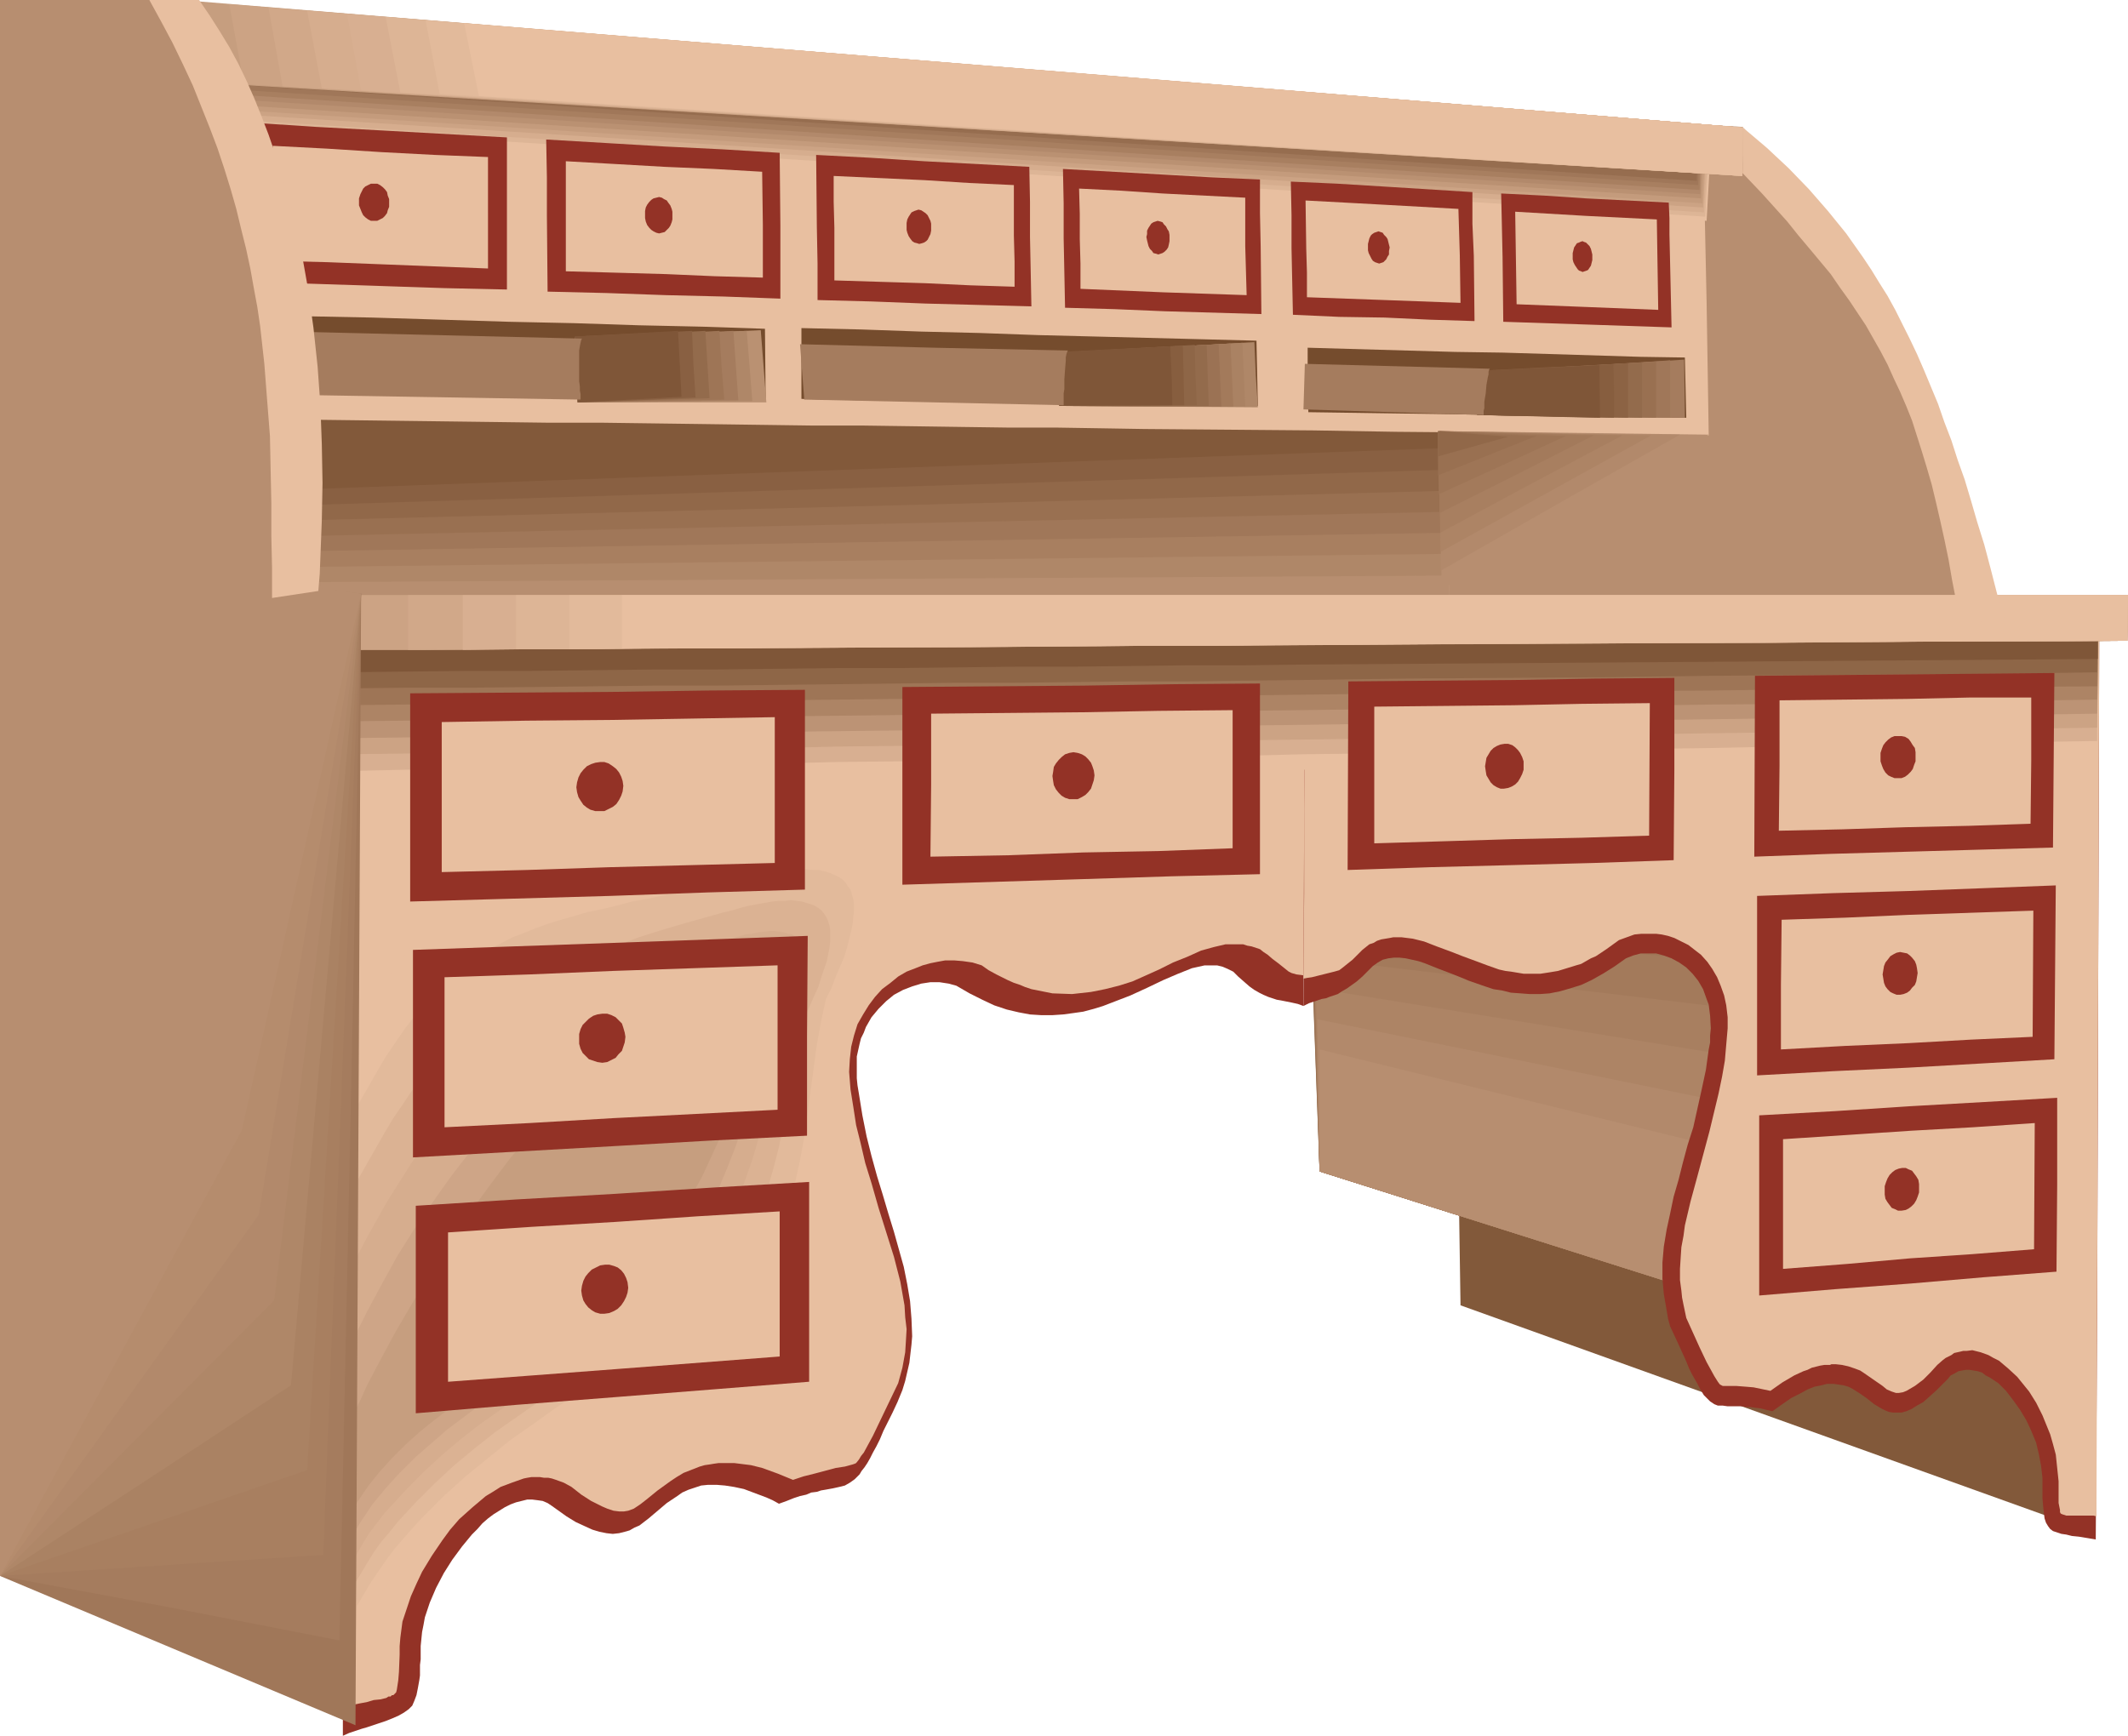 <?xml version="1.0" encoding="UTF-8" standalone="no"?>
<svg
   version="1.0"
   width="129.766mm"
   height="105.874mm"
   id="svg152"
   sodipodi:docname="Desk 11.wmf"
   xmlns:inkscape="http://www.inkscape.org/namespaces/inkscape"
   xmlns:sodipodi="http://sodipodi.sourceforge.net/DTD/sodipodi-0.dtd"
   xmlns="http://www.w3.org/2000/svg"
   xmlns:svg="http://www.w3.org/2000/svg">
  <sodipodi:namedview
     id="namedview152"
     pagecolor="#ffffff"
     bordercolor="#000000"
     borderopacity="0.25"
     inkscape:showpageshadow="2"
     inkscape:pageopacity="0.0"
     inkscape:pagecheckerboard="0"
     inkscape:deskcolor="#d1d1d1"
     inkscape:document-units="mm" />
  <defs
     id="defs1">
    <pattern
       id="WMFhbasepattern"
       patternUnits="userSpaceOnUse"
       width="6"
       height="6"
       x="0"
       y="0" />
  </defs>
  <path
     style="fill:#82593a;fill-opacity:1;fill-rule:evenodd;stroke:none"
     d="m 477.851,351.671 -141.238,-50.747 -2.424,-161.29 144.793,1.293 z"
     id="path1" />
  <path
     style="fill:#b78e70;fill-opacity:1;fill-rule:evenodd;stroke:none"
     d="m 401.576,29.252 3.555,4.04 3.394,3.879 3.07,3.879 3.07,3.555 2.747,3.555 2.586,3.232 2.586,3.232 2.262,3.071 2.262,3.071 1.939,3.071 2.101,2.747 1.778,2.909 1.616,2.909 1.778,2.747 2.909,5.495 2.909,5.818 2.586,5.818 1.131,3.071 1.293,3.232 1.131,3.232 1.131,3.394 1.293,3.555 1.131,3.717 1.293,3.717 1.293,4.04 1.293,4.202 1.293,4.525 1.454,4.525 1.454,5.01 -1.293,11.313 H 332.896 l -1.131,-124.442 z"
     id="path2" />
  <path
     style="fill:#916849;fill-opacity:1;fill-rule:evenodd;stroke:none"
     d="m 304.131,270.056 -2.747,-77.251 99.222,-4.525 4.525,113.776 z"
     id="path3" />
  <path
     style="fill:#997051;fill-opacity:1;fill-rule:evenodd;stroke:none"
     d="m 304.131,270.056 -1.293,-35.07 -1.131,-35.07 49.773,-0.323 49.611,-0.162 1.939,51.231 2.101,51.393 z"
     id="path4" />
  <path
     style="fill:#9e7556;fill-opacity:1;fill-rule:evenodd;stroke:none"
     d="m 304.131,270.056 -1.939,-63.191 99.384,3.717 3.555,91.473 z"
     id="path5" />
  <path
     style="fill:#a37a5b;fill-opacity:1;fill-rule:evenodd;stroke:none"
     d="m 304.131,270.056 -1.616,-56.242 49.773,4.04 49.934,4.04 2.909,80.16 z"
     id="path6" />
  <path
     style="fill:#a87f60;fill-opacity:1;fill-rule:evenodd;stroke:none"
     d="m 304.131,270.056 -1.293,-49.131 49.934,5.98 49.934,5.98 1.293,34.585 1.131,34.585 z"
     id="path7" />
  <path
     style="fill:#ad8465;fill-opacity:1;fill-rule:evenodd;stroke:none"
     d="m 304.131,270.056 -0.808,-42.181 49.934,8.081 49.934,8.081 1.939,58.019 z"
     id="path8" />
  <path
     style="fill:#b2896b;fill-opacity:1;fill-rule:evenodd;stroke:none"
     d="m 304.131,270.056 -0.323,-17.616 -0.162,-17.454 50.096,10.182 49.934,10.182 0.808,23.272 0.646,23.434 z"
     id="path9" />
  <path
     style="fill:#b78e70;fill-opacity:1;fill-rule:evenodd;stroke:none"
     d="m 304.131,270.056 v -28.121 l 100.192,24.565 0.808,35.555 z"
     id="path10" />
  <path
     style="fill:#c69e7f;fill-opacity:1;fill-rule:evenodd;stroke:none"
     d="m 42.016,2.586 10.181,142.22 281.992,2.424 -2.424,-123.15 z"
     id="path11" />
  <path
     style="fill:#bf9677;fill-opacity:1;fill-rule:evenodd;stroke:none"
     d="m 42.016,2.586 5.171,69.332 5.01,69.332 281.992,1.131 -1.131,-58.989 -1.131,-59.312 -144.955,-10.828 z"
     id="path12" />
  <path
     style="fill:#b78e70;fill-opacity:1;fill-rule:evenodd;stroke:none"
     d="m 42.016,2.586 5.171,67.554 5.01,67.716 140.915,-0.162 140.915,-0.162 -1.939,-113.453 z"
     id="path13" />
  <path
     style="fill:#af8768;fill-opacity:1;fill-rule:evenodd;stroke:none"
     d="m 42.016,2.586 5.171,65.777 5.01,65.938 140.915,-0.808 140.915,-0.808 -0.808,-54.141 -0.808,-54.302 z"
     id="path14" />
  <path
     style="fill:#a87f60;fill-opacity:1;fill-rule:evenodd;stroke:none"
     d="m 42.016,2.586 5.171,64.161 5.01,64.161 140.915,-1.616 140.915,-1.616 -0.646,-51.716 -0.646,-51.716 z"
     id="path15" />
  <path
     style="fill:#a07759;fill-opacity:1;fill-rule:evenodd;stroke:none"
     d="M 42.016,2.586 47.187,64.969 52.197,127.352 333.865,122.826 332.896,24.404 187.456,13.414 Z"
     id="path16" />
  <path
     style="fill:#997051;fill-opacity:1;fill-rule:evenodd;stroke:none"
     d="m 42.016,2.586 5.171,60.605 5.01,60.767 281.668,-5.98 -0.323,-46.706 -0.323,-46.868 -145.601,-10.99 z"
     id="path17" />
  <path
     style="fill:#916849;fill-opacity:1;fill-rule:evenodd;stroke:none"
     d="m 42.016,2.586 5.171,58.989 5.01,58.827 140.753,-3.555 140.915,-3.717 -0.323,-88.726 -145.763,-10.99 z"
     id="path18" />
  <path
     style="fill:#896042;fill-opacity:1;fill-rule:evenodd;stroke:none"
     d="M 42.016,2.586 44.602,31.191 47.187,59.797 52.197,117.008 192.95,112.645 333.865,108.281 V 66.262 L 333.704,24.404 187.941,13.576 Z"
     id="path19" />
  <path
     style="fill:#82593a;fill-opacity:1;fill-rule:evenodd;stroke:none"
     d="M 42.016,2.586 52.197,113.453 333.704,103.271 l 0.323,-78.867 z"
     id="path20" />
  <path
     style="fill:#e8bfa0;fill-opacity:1;fill-rule:evenodd;stroke:none"
     d="m 49.611,17.777 13.09,0.808 12.928,0.808 12.928,0.808 12.766,0.808 12.443,0.808 12.443,0.646 12.282,0.97 12.12,0.646 11.958,0.808 11.958,0.646 11.635,0.808 11.635,0.808 11.474,0.646 11.312,0.646 11.312,0.808 10.989,0.646 10.019,0.646 10.019,0.646 9.858,0.646 9.696,0.646 9.696,0.485 9.696,0.646 18.746,1.131 18.584,1.293 18.261,1.131 17.776,1.131 17.453,0.97 0.646,30.545 0.485,30.545 -17.453,-0.162 -17.776,-0.323 -18.261,-0.162 -18.584,-0.162 -18.907,-0.323 -19.392,-0.162 -19.715,-0.162 -9.858,-0.162 -10.181,-0.162 H 232.542 L 221.392,98.423 210.08,98.261 198.445,98.099 H 186.809 L 175.013,97.938 163.216,97.776 151.096,97.615 138.976,97.453 H 126.533 L 114.089,97.291 101.485,97.13 88.718,96.968 75.79,96.807 62.862,96.645 49.611,96.483 V 57.05 Z"
     id="path21" />
  <path
     style="fill:#e8bfa0;fill-opacity:1;fill-rule:evenodd;stroke:none"
     d="M 45.894,1.293 47.187,29.414 393.334,50.908 394.465,30.383 Z"
     id="path22" />
  <path
     style="fill:#ddb596;fill-opacity:1;fill-rule:evenodd;stroke:none"
     d="M 45.894,1.293 47.187,28.282 393.011,49.939 394.142,30.383 Z"
     id="path23" />
  <path
     style="fill:#d6ad8e;fill-opacity:1;fill-rule:evenodd;stroke:none"
     d="m 45.894,1.293 1.293,25.858 345.5,21.818 0.646,-9.374 0.485,-9.212 z"
     id="path24" />
  <path
     style="fill:#cca384;fill-opacity:1;fill-rule:evenodd;stroke:none"
     d="m 45.894,1.293 1.293,24.565 172.589,10.99 172.75,10.99 0.97,-17.454 z"
     id="path25" />
  <path
     style="fill:#c49b7c;fill-opacity:1;fill-rule:evenodd;stroke:none"
     d="m 45.894,1.293 0.646,11.798 0.646,11.798 345.177,21.979 0.808,-16.485 z"
     id="path26" />
  <path
     style="fill:#ba9172;fill-opacity:1;fill-rule:evenodd;stroke:none"
     d="m 45.894,1.293 0.646,11.151 0.646,11.313 172.427,10.99 172.427,10.99 0.646,-15.353 z"
     id="path27" />
  <path
     style="fill:#b2896b;fill-opacity:1;fill-rule:evenodd;stroke:none"
     d="m 45.894,1.293 1.293,21.171 344.692,22.303 0.485,-14.384 z"
     id="path28" />
  <path
     style="fill:#a87f60;fill-opacity:1;fill-rule:evenodd;stroke:none"
     d="m 45.894,1.293 1.293,20.04 172.104,11.313 172.427,11.151 0.323,-13.414 z"
     id="path29" />
  <path
     style="fill:#a07759;fill-opacity:1;fill-rule:evenodd;stroke:none"
     d="m 45.894,1.293 1.293,18.909 172.104,11.151 172.104,11.313 0.162,-6.141 0.162,-6.141 z"
     id="path30" />
  <path
     style="fill:#966d4f;fill-opacity:1;fill-rule:evenodd;stroke:none"
     d="m 45.894,1.293 1.293,17.777 343.884,22.626 0.323,-11.313 z"
     id="path31" />
  <path
     style="fill:#933226;fill-opacity:1;fill-rule:evenodd;stroke:none"
     d="m 300.414,231.915 v -42.181 l -0.162,-42.343 -12.766,0.162 H 274.72 261.63 248.702 l -13.251,0.162 -13.251,0.162 h -26.826 l -14.059,0.162 -14.059,0.162 h -14.382 -14.382 l -14.706,0.162 -14.706,0.162 H 94.374 79.346 v 63.191 l -0.162,62.868 -0.162,62.706 v 62.868 l 1.454,-0.646 1.454,-0.485 1.454,-0.485 1.131,-0.323 2.424,-0.808 1.939,-0.646 1.616,-0.646 1.454,-0.646 1.131,-0.646 1.131,-0.808 0.808,-0.808 0.485,-1.131 0.485,-1.293 0.323,-1.616 0.323,-1.778 0.162,-1.131 v -1.131 -1.293 l 0.162,-1.293 v -1.616 -1.455 l 0.162,-1.616 0.162,-1.616 0.323,-1.616 0.323,-1.778 1.131,-3.394 1.454,-3.394 1.778,-3.394 1.939,-3.071 2.262,-3.071 2.262,-2.747 1.293,-1.293 1.131,-1.293 1.293,-1.131 1.293,-0.97 1.293,-0.808 1.293,-0.808 1.293,-0.646 1.293,-0.485 1.293,-0.323 1.293,-0.323 h 1.131 l 1.293,0.162 1.131,0.162 1.131,0.485 0.97,0.646 1.131,0.808 2.262,1.616 2.101,1.293 2.101,0.97 1.778,0.808 1.616,0.485 1.616,0.323 1.454,0.162 1.454,-0.162 1.293,-0.323 1.131,-0.323 1.131,-0.646 1.131,-0.485 2.101,-1.616 2.101,-1.778 2.101,-1.778 2.424,-1.616 1.131,-0.808 1.454,-0.646 1.454,-0.485 1.454,-0.485 1.616,-0.162 h 1.939 l 1.939,0.162 2.101,0.323 2.262,0.485 2.586,0.97 2.586,0.97 1.454,0.646 1.454,0.808 1.778,-0.646 1.616,-0.646 1.454,-0.485 1.454,-0.323 1.131,-0.485 1.293,-0.162 0.97,-0.323 0.97,-0.162 1.778,-0.323 1.454,-0.323 1.293,-0.323 1.131,-0.646 1.131,-0.808 0.485,-0.485 0.646,-0.646 0.485,-0.808 0.646,-0.808 0.646,-0.97 0.646,-1.131 0.646,-1.293 0.808,-1.455 0.808,-1.616 0.808,-1.939 0.97,-1.939 1.131,-2.263 1.131,-2.424 1.131,-2.747 0.646,-2.101 0.485,-2.101 0.485,-2.101 0.485,-4.202 0.162,-1.939 -0.162,-4.04 -0.323,-4.04 -0.646,-3.879 -0.808,-4.04 -1.131,-4.04 -1.131,-4.04 -1.293,-4.202 -1.293,-4.364 -1.293,-4.202 -1.293,-4.687 -1.131,-4.525 -0.97,-4.848 -0.808,-5.01 -0.323,-1.939 -0.162,-1.616 v -1.778 -1.616 -1.616 l 0.323,-1.455 0.323,-1.455 0.323,-1.293 0.646,-1.293 0.485,-1.293 0.646,-1.131 0.646,-1.131 1.616,-1.939 1.778,-1.778 1.778,-1.455 2.101,-1.131 2.101,-0.808 2.101,-0.646 2.101,-0.323 h 2.101 l 2.101,0.323 1.778,0.485 3.07,1.778 2.909,1.455 2.747,1.293 2.909,0.97 2.747,0.646 2.586,0.485 2.586,0.162 h 2.586 l 2.424,-0.162 2.424,-0.323 2.262,-0.323 2.424,-0.646 2.101,-0.646 2.101,-0.808 4.202,-1.616 3.878,-1.778 3.717,-1.778 3.394,-1.455 1.616,-0.646 1.616,-0.646 1.454,-0.323 1.454,-0.323 h 1.454 1.454 l 1.293,0.323 1.131,0.485 1.293,0.646 1.131,1.131 1.293,1.131 1.293,1.131 1.131,0.808 1.131,0.646 0.97,0.485 1.131,0.485 0.97,0.323 0.97,0.323 0.97,0.162 0.808,0.162 1.616,0.323 1.454,0.323 z"
     id="path32" />
  <path
     style="fill:#e8bfa0;fill-opacity:1;fill-rule:evenodd;stroke:none"
     d="m 101.969,355.065 1.778,-2.424 2.101,-2.424 3.07,-2.747 3.07,-2.586 0.808,-0.485 0.808,-0.485 1.778,-1.131 2.586,-0.97 2.747,-0.97 0.808,-0.162 0.97,-0.162 h 1.939 l 0.97,0.162 h 0.97 l 0.808,0.162 0.97,0.323 1.778,0.646 1.778,0.97 2.262,1.778 2.262,1.455 2.586,1.293 1.131,0.485 1.454,0.485 1.293,0.162 h 1.131 l 0.97,-0.162 1.293,-0.485 1.454,-0.97 1.454,-1.131 2.586,-2.101 2.909,-2.101 1.454,-0.97 1.616,-0.97 3.717,-1.455 1.131,-0.323 1.131,-0.162 0.97,-0.162 1.131,-0.162 h 2.424 1.131 l 1.293,0.162 2.586,0.323 2.586,0.646 3.555,1.293 3.555,1.455 2.424,-0.808 2.586,-0.646 4.848,-1.293 2.101,-0.323 1.778,-0.485 0.485,-0.162 0.323,-0.162 0.646,-0.808 0.485,-0.808 0.646,-0.808 2.101,-3.879 1.939,-4.04 3.878,-8.081 0.485,-1.778 0.485,-1.778 0.646,-3.555 0.162,-2.586 0.162,-2.747 -0.323,-2.747 -0.162,-2.747 -0.485,-2.747 -0.485,-2.747 -1.454,-5.656 -1.778,-5.656 -1.778,-5.656 -1.616,-5.656 -1.454,-4.687 -1.131,-4.848 -0.97,-3.879 -0.646,-4.202 -0.646,-4.04 -0.323,-4.04 0.162,-2.909 0.323,-2.909 0.646,-2.586 0.808,-2.586 1.293,-2.263 1.293,-2.101 1.454,-1.939 1.616,-1.778 1.939,-1.455 1.778,-1.455 1.939,-1.131 2.101,-0.808 1.616,-0.646 1.778,-0.485 1.616,-0.323 1.778,-0.323 h 2.101 l 1.939,0.162 2.262,0.323 2.101,0.646 1.616,1.131 1.778,0.97 1.293,0.646 1.293,0.646 1.454,0.646 1.454,0.485 1.131,0.485 1.454,0.485 2.424,0.485 2.424,0.485 4.525,0.162 4.363,-0.485 3.232,-0.646 3.232,-0.808 3.07,-0.97 2.909,-1.293 3.232,-1.455 3.232,-1.616 3.232,-1.293 3.232,-1.455 2.909,-0.808 2.747,-0.646 h 0.97 1.131 0.808 1.131 l 0.97,0.323 0.97,0.162 1.939,0.646 0.808,0.646 0.97,0.646 1.131,0.97 1.293,0.97 2.424,1.939 0.323,0.162 0.323,0.162 1.131,0.323 1.293,0.162 2.747,0.485 h 1.454 l 1.131,0.323 h 0.808 v -39.11 -39.11 l -13.09,0.162 H 279.891 266.478 253.065 l -13.574,0.162 -13.574,0.162 h -13.736 -13.736 l -14.382,0.162 h -14.706 l -14.706,0.162 h -14.706 l -15.029,0.162 h -15.029 l -15.19,0.162 H 79.346 v 61.413 l -0.162,30.707 v 30.545 l -0.162,61.252 v 61.09 h 0.323 l 0.646,-0.162 1.131,-0.323 1.616,-0.323 1.778,-0.323 1.616,-0.485 1.616,-0.162 1.293,-0.323 0.485,-0.323 h 0.485 l 0.323,-0.323 h 0.323 l 0.323,-0.323 0.323,-0.323 0.162,-0.646 0.323,-2.101 0.162,-1.939 0.162,-4.04 v -1.939 l 0.162,-1.939 0.485,-3.717 0.97,-2.909 0.97,-2.909 1.293,-2.909 1.293,-2.747 2.262,-3.717 z"
     id="path33" />
  <path
     style="fill:#e8bfa0;fill-opacity:1;fill-rule:evenodd;stroke:none"
     d="m 79.992,242.097 1.293,-2.263 1.131,-2.263 2.424,-4.202 2.262,-3.879 2.262,-3.555 2.262,-3.232 2.101,-2.909 2.101,-2.747 2.262,-2.263 2.101,-2.263 2.262,-1.778 2.262,-1.778 2.101,-1.455 2.262,-1.293 2.424,-1.131 2.424,-0.97 2.424,-0.808 2.586,-0.646 2.586,-0.646 2.747,-0.646 2.909,-0.485 3.07,-0.323 3.07,-0.323 3.232,-0.485 3.394,-0.323 3.717,-0.323 3.717,-0.485 3.878,-0.323 4.04,-0.485 4.363,-0.646 4.525,-0.646 4.848,-0.97 5.01,-0.808 2.424,-0.323 2.424,-0.485 2.262,-0.162 2.101,-0.323 2.101,-0.162 h 1.939 1.778 1.778 l 1.454,0.162 1.616,0.323 1.293,0.323 1.293,0.323 1.131,0.485 0.97,0.646 0.808,0.646 0.808,0.808 0.646,0.97 0.485,0.97 0.485,1.131 0.162,1.293 0.162,1.293 v 1.455 1.616 l -0.323,1.778 -0.323,1.778 -0.646,1.939 -0.485,2.101 -0.808,2.424 -0.97,2.263 -1.131,2.586 -1.131,2.747 -1.293,2.909 -0.646,2.747 -0.485,2.909 -0.97,5.656 -0.646,5.656 -0.323,5.656 -0.485,5.495 -0.323,5.495 -0.485,5.495 -0.808,5.333 -0.485,2.586 -0.646,2.586 -0.808,2.586 -0.808,2.586 -0.97,2.424 -1.293,2.586 -1.293,2.424 -1.616,2.263 -1.616,2.424 -1.939,2.263 -2.101,2.263 -2.424,2.101 -2.747,2.263 -2.747,2.101 -3.232,1.939 -3.394,2.101 -1.939,0.97 -2.101,1.131 -2.101,1.293 -2.262,1.131 -2.424,1.455 -2.424,1.293 -2.424,1.616 -2.586,1.616 -5.494,3.394 -5.494,3.555 -5.656,4.04 -5.818,4.202 -5.656,4.364 -5.494,4.687 -5.494,5.01 -5.01,5.01 -2.586,2.586 -2.262,2.747 -2.262,2.747 -2.262,2.747 -1.939,2.909 -1.939,2.747 -1.778,2.909 -1.616,3.071 -1.454,-66.585 z"
     id="path34" />
  <path
     style="fill:#e2ba9b;fill-opacity:1;fill-rule:evenodd;stroke:none"
     d="m 80.477,258.743 2.101,-4.202 2.262,-3.879 2.101,-3.717 2.101,-3.555 2.101,-3.071 2.101,-3.071 2.101,-2.747 2.101,-2.586 2.101,-2.424 2.262,-2.101 2.101,-2.101 2.262,-1.778 2.262,-1.778 2.424,-1.616 2.262,-1.455 5.01,-2.586 2.586,-0.97 2.747,-1.131 2.747,-0.97 3.07,-0.97 2.909,-0.808 3.232,-0.97 3.232,-0.646 3.394,-0.808 3.555,-0.97 3.717,-0.646 3.878,-0.808 3.878,-0.97 4.363,-0.97 4.202,-0.808 2.262,-0.646 2.424,-0.485 2.262,-0.485 2.101,-0.485 2.101,-0.323 2.101,-0.323 1.939,-0.162 1.778,-0.162 1.778,-0.162 h 1.454 l 1.616,0.162 h 1.293 l 1.293,0.323 1.131,0.323 1.131,0.485 0.97,0.485 0.808,0.485 0.808,0.808 0.485,0.808 0.646,0.808 0.323,1.131 0.323,1.131 0.162,1.131 v 1.455 l -0.162,1.455 -0.162,1.616 -0.323,1.616 -0.485,1.939 -0.485,1.939 -0.646,2.101 -0.97,2.263 -0.97,2.263 -0.97,2.586 -1.293,2.586 -1.131,5.172 -0.97,5.333 -1.454,10.828 -1.454,10.505 -0.97,5.333 -1.131,5.172 -0.646,2.424 -0.808,2.586 -0.808,2.424 -0.97,2.586 -1.131,2.263 -1.293,2.424 -1.454,2.424 -1.616,2.263 -1.616,2.263 -1.939,2.101 -2.101,2.101 -2.262,2.101 -2.586,2.101 -2.747,1.939 -2.909,1.939 -3.232,1.778 -1.778,0.97 -1.939,0.97 -1.939,1.131 -2.101,1.293 -2.101,1.131 -2.262,1.293 -2.424,1.455 -2.424,1.455 -4.848,3.071 -5.171,3.394 -5.171,3.717 -5.333,3.717 -5.171,4.202 -5.171,4.202 -5.01,4.525 -4.686,4.687 -2.262,2.424 -2.262,2.586 -2.101,2.424 -1.939,2.586 -1.778,2.586 -1.778,2.586 -1.616,2.747 -1.616,2.747 -0.323,-14.222 -0.162,-13.899 -0.485,-27.474 -0.323,-27.636 -0.323,-14.06 z"
     id="path35" />
  <path
     style="fill:#dbb293;fill-opacity:1;fill-rule:evenodd;stroke:none"
     d="m 80.8,275.39 1.939,-3.879 2.101,-3.717 1.939,-3.394 1.939,-3.394 1.939,-3.232 2.101,-3.071 1.939,-2.909 2.101,-2.747 2.101,-2.586 2.101,-2.424 2.262,-2.424 2.101,-2.263 2.262,-2.101 2.262,-1.939 2.586,-1.939 2.424,-1.778 2.424,-1.778 2.586,-1.616 2.586,-1.616 2.747,-1.455 2.909,-1.455 2.909,-1.293 3.07,-1.455 3.07,-1.131 3.232,-1.293 3.394,-1.131 3.394,-1.293 3.555,-1.131 3.717,-1.131 3.878,-1.131 4.04,-1.131 4.04,-1.131 2.101,-0.485 2.101,-0.646 1.939,-0.485 1.778,-0.323 1.778,-0.323 1.778,-0.323 1.616,-0.162 h 1.454 l 1.293,-0.162 1.293,0.162 1.293,0.162 0.97,0.323 1.131,0.323 0.808,0.323 0.808,0.485 0.808,0.646 0.485,0.646 0.646,0.97 0.323,0.808 0.323,0.97 0.162,1.131 v 1.293 1.293 l -0.162,1.455 -0.323,1.616 -0.323,1.616 -0.646,1.778 -0.646,1.939 -0.646,2.101 -0.97,2.101 -0.97,2.263 -1.131,2.424 -1.131,4.848 -0.97,5.01 -0.97,5.01 -0.97,5.172 -0.97,5.01 -0.97,5.01 -1.293,5.01 -1.454,5.01 -0.97,2.586 -0.97,2.424 -0.97,2.263 -1.131,2.424 -1.293,2.263 -1.293,2.424 -1.454,2.263 -1.616,2.101 -1.778,2.101 -1.939,2.101 -1.939,2.101 -2.262,1.939 -2.424,1.939 -2.586,1.778 -2.747,1.778 -2.909,1.778 -1.616,0.808 -1.778,0.97 -1.778,0.97 -1.939,1.131 -2.101,1.131 -1.939,1.131 -4.363,2.586 -4.525,2.909 -4.686,3.071 -4.848,3.394 -4.848,3.394 -4.686,3.717 -4.686,3.879 -4.525,4.202 -4.363,4.364 -4.04,4.364 -1.939,2.424 -1.939,2.263 -1.616,2.263 -1.616,2.586 -1.454,2.424 -1.454,2.424 v -5.98 l -0.162,-5.818 -0.162,-5.656 v -5.495 -10.99 l -0.162,-10.828 -0.162,-10.828 v -10.99 -5.656 l -0.162,-5.656 -0.162,-5.818 z"
     id="path36" />
  <path
     style="fill:#d6ad8e;fill-opacity:1;fill-rule:evenodd;stroke:none"
     d="m 81.123,292.036 1.778,-3.555 1.778,-3.394 3.717,-6.626 1.939,-3.232 1.939,-3.071 1.939,-3.071 1.939,-2.909 2.101,-2.909 4.363,-5.495 2.101,-2.586 2.262,-2.586 2.424,-2.424 2.424,-2.424 2.424,-2.263 2.424,-2.263 2.586,-2.101 2.586,-2.101 2.747,-1.939 2.747,-1.939 2.747,-1.939 2.909,-1.778 2.909,-1.616 3.07,-1.616 3.232,-1.616 3.232,-1.616 3.394,-1.455 3.394,-1.293 3.394,-1.455 3.555,-1.293 3.717,-1.131 1.939,-0.646 1.778,-0.646 1.778,-0.646 1.778,-0.485 1.616,-0.485 1.454,-0.162 1.454,-0.323 1.454,-0.162 1.131,-0.162 h 1.293 l 1.131,0.162 0.97,0.162 0.97,0.323 0.97,0.162 0.646,0.485 0.646,0.485 0.646,0.646 0.485,0.646 0.323,0.808 0.323,0.97 0.162,0.97 v 1.131 1.131 1.293 l -0.323,1.455 -0.323,1.616 -0.485,1.616 -0.485,1.616 -0.808,1.939 -0.646,1.939 -0.97,2.101 -0.97,2.101 -1.131,4.525 -1.131,4.525 -1.131,4.848 -1.131,4.687 -1.293,4.848 -1.454,5.01 -1.616,4.687 -1.778,4.848 -2.101,4.687 -1.293,2.424 -1.293,2.263 -1.293,2.263 -1.454,2.101 -1.616,2.101 -1.616,2.263 -1.778,1.939 -1.939,1.939 -1.939,2.101 -2.262,1.778 -2.262,1.778 -2.262,1.778 -2.747,1.616 -2.586,1.616 -1.454,0.646 -1.616,0.97 -1.778,0.97 -1.616,0.808 -3.717,2.263 -3.878,2.263 -4.202,2.586 -4.202,2.747 -4.363,3.071 -4.363,3.071 -4.363,3.394 -4.202,3.555 -4.04,3.717 -3.878,3.879 -3.717,4.04 -1.778,1.939 -3.232,4.202 -1.454,2.263 -1.293,2.263 -1.293,2.263 v -4.848 l -0.162,-4.525 v -4.364 -20.202 -7.919 l 0.162,-8.081 v -4.202 l -0.162,-4.364 v -4.525 z"
     id="path37" />
  <path
     style="fill:#cea587;fill-opacity:1;fill-rule:evenodd;stroke:none"
     d="m 81.446,308.682 3.232,-6.465 3.394,-6.303 3.555,-6.465 3.878,-6.141 4.202,-6.141 4.363,-6.141 4.525,-5.818 4.848,-5.656 4.848,-5.333 2.586,-2.586 2.586,-2.424 2.747,-2.586 2.747,-2.263 2.747,-2.263 2.909,-2.101 2.909,-2.101 2.909,-2.101 2.909,-1.778 3.07,-1.778 3.07,-1.778 3.232,-1.455 3.232,-1.455 3.232,-1.293 1.616,-0.808 1.778,-0.808 1.616,-0.646 1.454,-0.485 1.454,-0.485 1.454,-0.485 1.293,-0.323 1.293,-0.323 h 1.131 l 1.131,-0.162 h 1.131 0.97 l 0.808,0.162 0.808,0.323 0.646,0.323 0.646,0.485 0.646,0.485 0.485,0.485 0.323,0.808 0.162,0.808 0.323,0.808 v 0.97 1.131 1.131 l -0.323,1.293 -0.162,1.293 -0.323,1.455 -0.646,1.616 -0.485,1.616 -0.808,1.778 -0.808,1.939 -0.808,1.939 -1.131,4.04 -1.131,4.202 -1.293,4.364 -1.293,4.525 -1.616,4.687 -1.778,4.525 -1.939,4.687 -2.262,4.525 -2.424,4.687 -2.747,4.364 -3.07,4.202 -1.616,2.101 -1.778,2.101 -1.778,1.939 -1.939,1.939 -1.939,1.778 -2.101,1.778 -2.262,1.616 -2.262,1.616 -2.262,1.455 -2.586,1.455 -1.293,0.646 -1.454,0.808 -2.909,1.778 -3.394,1.778 -3.555,2.101 -3.555,2.263 -3.878,2.586 -3.878,2.586 -3.878,2.909 -3.878,2.909 -3.717,3.232 -3.717,3.232 -3.555,3.555 -3.232,3.555 -3.07,3.717 -1.293,1.939 -1.293,1.939 -1.293,2.101 -1.131,1.939 v -3.555 -3.394 -2.909 -2.909 l 0.162,-2.747 v -2.586 l 0.162,-4.848 0.162,-5.01 0.162,-2.747 v -2.586 -2.909 z"
     id="path38" />
  <path
     style="fill:#c69e7f;fill-opacity:1;fill-rule:evenodd;stroke:none"
     d="m 81.77,325.328 1.454,-2.909 1.293,-2.909 1.616,-3.071 1.616,-3.071 3.394,-6.303 3.878,-6.626 4.04,-6.626 4.202,-6.788 4.525,-6.788 4.848,-6.626 4.848,-6.465 5.01,-5.98 2.747,-2.909 2.586,-2.909 2.586,-2.747 2.747,-2.586 2.747,-2.424 2.747,-2.424 2.747,-2.263 2.747,-2.101 2.747,-1.939 2.909,-1.616 2.747,-1.616 2.747,-1.455 1.616,-0.97 1.454,-0.808 1.454,-0.646 1.293,-0.646 1.454,-0.646 1.293,-0.485 1.131,-0.485 1.131,-0.323 1.131,-0.162 0.97,-0.162 1.778,-0.162 0.97,0.162 0.646,0.162 0.808,0.162 0.485,0.323 0.485,0.485 0.485,0.485 0.323,0.646 0.323,0.646 0.323,0.808 v 0.808 1.939 1.131 l -0.323,1.131 -0.323,1.293 -0.485,1.455 -0.485,1.455 -0.485,1.616 -0.808,1.616 -0.808,1.616 -0.97,3.717 -1.293,3.879 -1.454,4.04 -1.616,4.364 -1.939,4.202 -2.101,4.525 -2.424,4.364 -2.586,4.525 -2.747,4.364 -3.07,4.202 -3.232,4.04 -3.555,4.04 -3.717,3.555 -1.939,1.778 -1.939,1.616 -2.101,1.455 -2.101,1.455 -2.101,1.455 -2.262,1.131 -2.424,1.455 -2.586,1.455 -2.909,1.616 -3.232,1.939 -3.232,1.939 -3.394,2.263 -3.394,2.263 -3.394,2.586 -3.394,2.586 -3.394,2.747 -3.232,2.909 -3.07,3.071 -2.909,3.232 -2.586,3.232 -2.424,3.555 -1.131,1.616 -0.97,1.778 v -2.424 -1.939 l 0.162,-1.778 v -1.455 l 0.162,-1.455 0.162,-1.131 0.323,-1.939 0.323,-2.101 v -1.131 l 0.162,-1.293 0.162,-1.455 v -1.778 -2.101 z"
     id="path39" />
  <path
     style="fill:#933226;fill-opacity:1;fill-rule:evenodd;stroke:none"
     d="m 300.414,231.915 0.162,-42.181 0.162,-21.171 0.162,-21.171 24.402,-0.162 h 24.24 l 11.797,-0.162 h 11.797 11.635 l 11.635,-0.162 h 22.301 l 21.978,-0.162 h 21.816 l 21.331,-0.162 -0.162,52.201 -0.162,52.201 -0.162,52.04 -0.323,51.878 -1.939,-0.323 -1.939,-0.323 -1.616,-0.162 -1.293,-0.323 -1.131,-0.162 -0.97,-0.323 -0.97,-0.323 -0.646,-0.485 -0.485,-0.646 -0.485,-0.808 -0.323,-0.97 -0.162,-1.293 -0.162,-1.455 -0.162,-1.939 v -2.101 -1.293 -1.293 l -0.323,-2.747 -0.485,-2.586 -0.646,-2.747 -1.131,-2.747 -1.131,-2.424 -1.454,-2.424 -1.616,-2.263 -1.616,-2.101 -1.778,-1.778 -1.939,-1.293 -0.97,-0.485 -0.808,-0.646 -0.97,-0.323 -0.97,-0.162 -0.97,-0.162 h -0.808 l -0.97,0.162 -0.808,0.162 -0.808,0.485 -0.97,0.485 -0.646,0.808 -0.808,0.808 -1.778,1.778 -1.616,1.455 -1.454,1.293 -1.454,0.808 -1.293,0.808 -1.131,0.485 -1.131,0.323 h -0.97 -0.97 l -0.97,-0.162 -0.808,-0.323 -0.97,-0.485 -1.616,-0.97 -1.616,-1.293 -1.616,-1.131 -1.778,-1.131 -0.97,-0.485 -1.131,-0.323 -1.131,-0.162 -1.131,-0.162 h -1.454 l -1.293,0.323 -1.616,0.323 -1.616,0.646 -1.778,0.97 -1.939,0.97 -2.101,1.455 -2.262,1.616 -1.454,-0.323 -1.293,-0.323 -1.293,-0.162 -1.131,-0.162 h -0.97 l -0.97,-0.162 h -1.778 -1.454 l -1.131,-0.162 h -1.131 l -0.808,-0.323 -0.97,-0.646 -0.97,-0.97 -0.485,-0.485 -0.485,-0.808 -0.485,-0.808 -0.485,-0.97 -0.646,-1.131 -0.646,-1.131 -0.646,-1.293 -0.646,-1.616 -0.808,-1.778 -0.808,-1.778 -0.97,-2.101 -1.131,-2.424 -0.485,-1.778 -0.323,-1.939 -0.646,-3.717 -0.323,-3.555 v -3.717 l 0.323,-3.717 0.646,-3.879 0.808,-3.717 0.808,-3.879 1.131,-3.879 0.97,-3.879 1.131,-4.202 1.293,-4.04 0.97,-4.364 0.97,-4.364 0.97,-4.525 0.646,-4.687 0.323,-1.616 v -1.616 l 0.162,-1.616 -0.162,-2.909 -0.162,-1.293 -0.162,-1.293 -0.485,-1.293 -0.808,-2.263 -1.131,-1.939 -1.293,-1.616 -1.454,-1.455 -1.616,-1.131 -1.778,-0.97 -1.778,-0.646 -1.778,-0.485 h -1.778 -1.778 l -1.778,0.485 -1.616,0.646 -2.747,1.939 -2.586,1.616 -2.586,1.455 -2.424,1.131 -2.586,0.808 -2.262,0.646 -2.424,0.485 -2.262,0.162 h -2.262 l -2.101,-0.162 -2.262,-0.162 -1.939,-0.485 -2.101,-0.323 -1.939,-0.646 -3.717,-1.293 -1.939,-0.808 -1.616,-0.646 -3.394,-1.293 -3.232,-1.293 -1.454,-0.485 -1.454,-0.323 -1.454,-0.323 -1.454,-0.162 h -1.293 l -1.293,0.162 -1.293,0.323 -1.131,0.646 -1.131,0.808 -1.131,1.131 -1.293,1.293 -1.293,1.131 -1.131,0.808 -1.131,0.808 -1.131,0.646 -0.97,0.646 -1.939,0.646 -0.808,0.323 -0.97,0.162 -1.454,0.485 -1.454,0.485 z"
     id="path40" />
  <path
     style="fill:#e8bfa0;fill-opacity:1;fill-rule:evenodd;stroke:none"
     d="m 467.67,320.803 -2.747,-3.394 -2.101,-1.939 -2.101,-1.778 -1.293,-0.646 -1.131,-0.646 -1.778,-0.646 -1.939,-0.485 -1.293,0.162 h -0.808 l -0.646,0.162 -1.454,0.323 -0.646,0.485 -0.646,0.323 -0.646,0.323 -0.646,0.485 -1.293,1.131 -1.616,1.778 -1.616,1.616 -1.939,1.455 -1.939,1.131 -0.808,0.323 -0.97,0.162 h -0.646 l -0.97,-0.323 -1.131,-0.485 -0.97,-0.808 -2.101,-1.455 -2.101,-1.455 -0.97,-0.646 -1.293,-0.485 -1.454,-0.485 -1.454,-0.323 -1.454,-0.162 h -0.97 l -0.323,0.162 h -0.485 -0.808 l -0.97,0.162 -1.939,0.485 -0.97,0.485 -0.97,0.323 -2.101,0.97 -2.747,1.616 -2.747,1.939 -3.878,-0.808 -1.939,-0.162 -2.101,-0.162 h -1.616 -1.454 l -0.646,-0.323 -0.485,-0.646 -0.808,-1.293 -1.778,-3.232 -1.616,-3.394 -3.07,-6.788 -0.646,-3.071 -0.323,-1.616 -0.162,-1.616 -0.323,-2.424 v -2.586 l 0.162,-2.586 0.162,-2.424 0.485,-2.586 0.323,-2.424 1.293,-5.495 1.454,-5.333 2.909,-10.828 2.101,-8.727 0.808,-3.879 0.646,-3.717 0.323,-3.717 0.323,-3.717 v -2.586 l -0.323,-2.747 -0.485,-2.263 -0.808,-2.263 -0.808,-1.939 -1.131,-1.939 -1.131,-1.616 -1.454,-1.616 -1.454,-1.131 -1.454,-1.131 -1.616,-0.808 -1.616,-0.808 -1.454,-0.485 -1.454,-0.323 -1.293,-0.162 h -1.616 -1.778 l -1.616,0.162 -1.778,0.646 -1.778,0.646 -2.909,2.101 -2.424,1.616 -1.131,0.485 -1.131,0.646 -1.131,0.646 -1.131,0.323 -4.202,1.293 -1.939,0.323 -2.101,0.323 h -3.878 l -2.909,-0.485 -1.293,-0.162 -1.454,-0.323 -2.747,-0.97 -2.586,-0.97 -3.07,-1.131 -2.909,-1.131 -3.07,-1.131 -2.909,-1.131 -2.586,-0.646 -1.293,-0.162 -1.293,-0.162 h -1.939 l -0.808,0.162 -0.97,0.162 -0.97,0.162 -0.97,0.323 -0.808,0.485 -0.97,0.323 -1.616,1.293 -2.262,2.263 -2.424,1.939 -0.646,0.485 -1.131,0.323 -1.293,0.323 -2.586,0.646 -1.293,0.323 -1.131,0.162 -0.808,0.162 0.162,-19.555 v -19.555 l 0.323,-39.11 h 12.282 l 12.12,-0.162 h 24.078 l 23.755,-0.162 23.27,-0.162 h 22.301 l 22.139,-0.162 h 21.654 l 21.331,-0.162 -0.162,50.908 -0.162,50.747 -0.162,50.747 -0.162,50.585 -0.646,-0.162 h -0.97 -4.363 -0.97 l -0.485,-0.162 -0.485,-0.162 -0.323,-0.162 -0.162,-0.323 v -0.485 l -0.323,-1.616 v -1.616 -3.394 l -0.323,-3.071 -0.323,-3.071 -0.646,-2.424 -0.646,-2.263 -1.778,-4.364 -1.454,-2.909 z"
     id="path41" />
  <path
     style="fill:#e8bfa0;fill-opacity:1;fill-rule:evenodd;stroke:none"
     d="m 78.699,146.099 14.706,-0.162 h 14.706 14.382 l 14.382,-0.162 h 14.221 14.059 14.059 l 13.898,-0.162 h 13.736 13.736 l 13.413,-0.162 h 13.413 13.413 13.09 l 13.09,-0.162 h 13.09 l 24.078,-0.162 h 23.755 l 23.594,-0.162 22.947,-0.162 h 22.786 l 22.462,-0.162 h 21.978 l 21.816,-0.162 -0.162,29.414 -21.816,0.485 -21.978,0.485 -22.462,0.323 -22.624,0.485 -23.109,0.323 -23.432,0.485 -23.917,0.485 -24.078,0.485 -12.928,0.162 -13.09,0.323 -13.251,0.162 -13.251,0.323 -13.413,0.162 -13.574,0.323 -13.736,0.162 -13.736,0.323 -13.736,0.323 -14.059,0.323 -14.221,0.162 -14.059,0.323 -14.382,0.323 -14.382,0.162 -14.706,0.323 -14.706,0.323 z"
     id="path42" />
  <path
     style="fill:#d8af91;fill-opacity:1;fill-rule:evenodd;stroke:none"
     d="m 78.699,146.099 14.706,-0.162 h 14.706 14.382 l 14.382,-0.162 h 14.221 14.059 14.059 l 13.898,-0.162 h 13.736 13.736 l 13.413,-0.162 h 13.413 13.413 13.09 l 13.09,-0.162 h 13.09 l 24.078,-0.162 h 23.755 l 23.594,-0.162 22.947,-0.162 h 22.786 l 22.462,-0.162 h 21.978 l 21.816,-0.162 -0.162,13.252 v 13.091 l -21.816,0.323 -21.978,0.485 -22.462,0.323 -22.624,0.485 -23.109,0.323 -23.432,0.323 -23.917,0.485 -24.078,0.323 -12.928,0.323 -13.09,0.162 -13.251,0.162 -13.251,0.323 -13.413,0.162 -13.574,0.323 -13.736,0.162 -13.736,0.162 -13.736,0.323 -14.059,0.323 -14.221,0.162 -14.059,0.162 -14.382,0.323 -14.382,0.323 -14.706,0.162 -14.706,0.323 z"
     id="path43" />
  <path
     style="fill:#cca384;fill-opacity:1;fill-rule:evenodd;stroke:none"
     d="m 78.699,146.099 14.706,-0.162 h 14.706 14.382 l 14.382,-0.162 h 14.221 14.059 14.059 l 13.898,-0.162 h 13.736 13.736 l 13.413,-0.162 h 13.413 13.413 13.09 l 13.09,-0.162 h 13.09 l 24.078,-0.162 h 23.755 l 23.594,-0.162 22.947,-0.162 h 22.786 l 22.462,-0.162 h 21.978 l 21.816,-0.162 v 11.636 l -0.162,11.636 -21.654,0.323 -22.139,0.323 -22.462,0.323 -22.624,0.323 -23.109,0.323 -23.432,0.485 -23.917,0.323 -24.078,0.323 -12.928,0.162 -13.09,0.162 -13.251,0.323 -13.251,0.162 -13.413,0.162 -13.574,0.323 -13.736,0.162 -13.736,0.162 -13.736,0.323 -14.059,0.162 -14.221,0.162 -14.059,0.323 -14.382,0.162 -14.382,0.162 -14.706,0.323 -14.706,0.162 z"
     id="path44" />
  <path
     style="fill:#bc9375;fill-opacity:1;fill-rule:evenodd;stroke:none"
     d="m 78.699,146.099 14.706,-0.162 h 14.706 14.382 l 14.382,-0.162 h 14.221 14.059 14.059 l 13.898,-0.162 h 13.736 13.736 l 13.413,-0.162 h 13.413 13.413 13.09 l 13.09,-0.162 h 13.09 l 24.078,-0.162 h 23.755 l 23.594,-0.162 22.947,-0.162 h 22.786 l 22.462,-0.162 h 21.978 l 21.816,-0.162 v 10.02 l -0.162,10.02 -21.654,0.323 -22.139,0.323 -22.462,0.323 -22.624,0.323 -23.109,0.323 -23.432,0.323 -23.917,0.323 -24.078,0.323 -12.928,0.162 -13.09,0.162 -13.251,0.162 -13.251,0.162 -13.413,0.323 -13.574,0.162 -13.736,0.162 -13.736,0.162 -13.736,0.162 -14.059,0.323 -14.221,0.162 -14.059,0.162 -14.382,0.162 -14.382,0.162 -14.706,0.323 -14.706,0.162 z"
     id="path45" />
  <path
     style="fill:#ad8465;fill-opacity:1;fill-rule:evenodd;stroke:none"
     d="m 78.699,146.099 14.706,-0.162 h 14.706 14.382 l 14.382,-0.162 h 14.221 14.059 14.059 l 13.898,-0.162 h 13.736 13.736 l 13.413,-0.162 h 13.413 13.413 13.09 l 13.09,-0.162 h 13.09 l 24.078,-0.162 h 23.755 l 23.594,-0.162 22.947,-0.162 h 22.786 l 22.462,-0.162 h 21.978 l 21.816,-0.162 v 8.566 l -0.162,8.242 -21.654,0.323 -22.139,0.323 -22.462,0.323 -22.624,0.162 -23.109,0.323 -23.432,0.323 -23.755,0.323 -24.24,0.323 -12.928,0.162 -13.09,0.162 h -13.251 l -13.251,0.323 h -13.413 l -13.574,0.323 -13.736,0.162 -13.736,0.162 -13.736,0.162 -14.059,0.162 -14.221,0.162 -14.059,0.162 -14.382,0.162 -14.382,0.162 -14.706,0.162 -14.706,0.162 z"
     id="path46" />
  <path
     style="fill:#9e7556;fill-opacity:1;fill-rule:evenodd;stroke:none"
     d="m 78.699,146.099 14.706,-0.162 h 14.706 14.382 l 14.382,-0.162 h 14.221 14.059 14.059 l 13.898,-0.162 h 13.736 13.736 l 13.413,-0.162 h 13.413 13.413 13.09 l 13.09,-0.162 h 13.09 l 24.078,-0.162 h 23.755 l 23.594,-0.162 22.947,-0.162 h 22.786 l 22.462,-0.162 h 21.978 l 21.816,-0.162 -0.162,13.737 -21.654,0.162 -22.139,0.323 -22.462,0.162 -22.624,0.323 -23.109,0.162 -23.432,0.323 -23.755,0.162 -24.24,0.323 -12.928,0.162 -13.09,0.162 -13.251,0.162 -13.251,0.162 -13.413,0.162 -13.574,0.162 h -13.736 l -13.736,0.162 -13.736,0.162 -14.059,0.162 -14.221,0.162 -14.059,0.162 -14.382,0.162 -14.382,0.162 -14.706,0.162 -14.706,0.162 z"
     id="path47" />
  <path
     style="fill:#8e6647;fill-opacity:1;fill-rule:evenodd;stroke:none"
     d="m 78.699,146.099 14.706,-0.162 h 14.706 14.382 l 14.382,-0.162 h 14.221 14.059 14.059 l 13.898,-0.162 h 13.736 13.736 l 13.413,-0.162 h 13.413 13.413 13.09 l 13.09,-0.162 h 13.09 l 24.078,-0.162 h 23.755 l 23.594,-0.162 22.947,-0.162 h 22.786 l 22.462,-0.162 h 21.978 l 21.816,-0.162 -0.162,10.505 -21.654,0.323 -22.139,0.162 -22.462,0.162 -22.624,0.162 -23.109,0.323 -23.432,0.162 -23.755,0.162 -24.078,0.323 -13.09,0.162 -13.09,0.162 h -13.251 l -13.251,0.162 -13.413,0.162 h -13.574 l -13.736,0.162 -13.736,0.162 -13.736,0.162 -14.059,0.162 h -14.221 l -14.059,0.162 -14.382,0.162 -14.382,0.162 H 93.405 l -14.706,0.162 z"
     id="path48" />
  <path
     style="fill:#7f5638;fill-opacity:1;fill-rule:evenodd;stroke:none"
     d="m 78.699,146.099 14.706,-0.162 h 14.706 14.382 l 14.382,-0.162 h 14.221 14.059 14.059 l 13.898,-0.162 h 13.736 13.736 l 13.413,-0.162 h 13.413 13.413 13.09 l 13.09,-0.162 h 13.09 l 24.078,-0.162 h 23.755 l 23.594,-0.162 22.947,-0.162 h 22.786 l 22.462,-0.162 h 21.978 l 21.816,-0.162 v 7.434 l -21.816,0.162 -22.139,0.162 -22.301,0.162 -22.786,0.162 -23.109,0.162 -23.432,0.162 -23.755,0.162 -24.078,0.162 -13.09,0.162 h -13.09 l -13.251,0.162 -13.251,0.162 h -13.413 l -13.574,0.162 -13.736,0.162 h -13.736 l -13.736,0.162 -14.059,0.162 h -14.221 l -14.059,0.162 -14.382,0.162 h -14.382 l -14.706,0.162 -14.706,0.162 z"
     id="path49" />
  <path
     style="fill:#933226;fill-opacity:1;fill-rule:evenodd;stroke:none"
     d="m 94.536,159.836 23.109,-0.162 22.947,-0.162 22.624,-0.323 22.301,-0.162 v 46.06 l -22.301,0.646 -22.624,0.808 -22.947,0.646 -23.109,0.646 z"
     id="path50" />
  <path
     style="fill:#e8bfa0;fill-opacity:1;fill-rule:evenodd;stroke:none"
     d="m 101.808,166.462 19.554,-0.323 19.23,-0.162 19.069,-0.323 18.907,-0.323 v 33.616 l -18.907,0.485 -19.069,0.485 -19.23,0.646 -19.554,0.485 z"
     id="path51" />
  <path
     style="fill:#933226;fill-opacity:1;fill-rule:evenodd;stroke:none"
     d="m 138.329,175.674 h 0.97 l 0.97,0.323 0.97,0.646 0.808,0.646 0.646,0.808 0.485,0.97 0.323,0.97 0.162,1.131 -0.162,1.293 -0.323,0.97 -0.485,0.97 -0.646,0.97 -0.808,0.646 -0.97,0.485 -0.97,0.485 h -1.131 -0.97 l -1.131,-0.323 -0.808,-0.485 -0.808,-0.646 -0.646,-0.97 -0.485,-0.808 -0.323,-1.131 -0.162,-1.131 0.162,-1.131 0.323,-1.131 0.485,-0.97 0.646,-0.808 0.808,-0.808 0.97,-0.485 0.97,-0.323 z"
     id="path52" />
  <path
     style="fill:#933226;fill-opacity:1;fill-rule:evenodd;stroke:none"
     d="m 95.182,218.986 23.109,-0.808 22.947,-0.808 22.624,-0.808 22.301,-0.808 -0.162,23.111 V 261.814 l -22.301,1.131 -22.462,1.293 -22.947,1.293 -23.109,1.293 z"
     id="path53" />
  <path
     style="fill:#e8bfa0;fill-opacity:1;fill-rule:evenodd;stroke:none"
     d="m 102.454,225.289 19.554,-0.646 19.23,-0.808 19.069,-0.646 18.907,-0.646 v 33.292 l -18.907,0.97 -19.069,0.97 -19.23,1.131 -19.554,0.97 z"
     id="path54" />
  <path
     style="fill:#933226;fill-opacity:1;fill-rule:evenodd;stroke:none"
     d="m 138.814,233.693 h 1.131 l 0.97,0.323 0.97,0.485 0.646,0.646 0.808,0.808 0.323,0.97 0.323,1.131 0.162,0.97 -0.162,1.293 -0.323,0.97 -0.323,0.97 -0.808,0.808 -0.646,0.808 -0.97,0.485 -0.97,0.485 -1.131,0.162 -1.131,-0.162 -0.97,-0.323 -0.97,-0.323 -0.646,-0.646 -0.808,-0.808 -0.485,-0.97 -0.323,-1.131 v -1.131 -1.131 l 0.323,-1.131 0.485,-0.97 0.808,-0.808 0.646,-0.646 0.97,-0.646 0.97,-0.323 z"
     id="path55" />
  <path
     style="fill:#933226;fill-opacity:1;fill-rule:evenodd;stroke:none"
     d="m 95.829,277.975 23.109,-1.455 22.786,-1.293 22.624,-1.455 22.139,-1.293 v 46.06 l -22.301,1.778 -22.462,1.778 -22.786,1.778 -23.109,1.939 z"
     id="path56" />
  <path
     style="fill:#e8bfa0;fill-opacity:1;fill-rule:evenodd;stroke:none"
     d="m 103.262,284.117 19.392,-1.293 19.23,-1.131 18.907,-1.293 18.907,-1.131 v 33.454 l -18.907,1.455 -18.907,1.455 -19.23,1.455 -19.392,1.455 z"
     id="path57" />
  <path
     style="fill:#933226;fill-opacity:1;fill-rule:evenodd;stroke:none"
     d="m 139.461,291.551 h 0.97 l 1.131,0.323 0.808,0.323 0.808,0.646 0.646,0.808 0.485,0.97 0.323,0.97 0.162,1.293 -0.162,1.131 -0.323,0.97 -0.485,0.97 -0.646,0.97 -0.808,0.808 -0.808,0.485 -1.131,0.485 -1.131,0.162 h -0.97 l -1.131,-0.323 -0.808,-0.485 -0.808,-0.646 -0.646,-0.808 -0.485,-0.808 -0.323,-1.131 -0.162,-1.131 0.162,-1.131 0.323,-1.131 0.485,-0.97 0.646,-0.808 0.808,-0.808 0.97,-0.485 0.97,-0.485 z"
     id="path58" />
  <path
     style="fill:#933226;fill-opacity:1;fill-rule:evenodd;stroke:none"
     d="m 405.454,257.127 17.453,-0.97 17.291,-1.131 17.13,-0.97 16.806,-0.97 v 20.04 l -0.162,20.04 -16.806,1.293 -16.968,1.455 -17.291,1.293 -17.453,1.455 v -20.848 z"
     id="path59" />
  <path
     style="fill:#e8bfa0;fill-opacity:1;fill-rule:evenodd;stroke:none"
     d="m 410.948,262.622 14.706,-0.97 14.706,-0.97 14.382,-0.808 14.221,-0.97 -0.162,29.09 -14.221,1.131 -14.382,0.97 -14.544,1.293 -14.706,1.131 v -15.03 z"
     id="path60" />
  <path
     style="fill:#933226;fill-opacity:1;fill-rule:evenodd;stroke:none"
     d="m 438.42,269.248 h 0.808 l 0.646,0.323 0.808,0.323 0.485,0.646 0.485,0.646 0.485,0.808 0.162,0.97 v 0.97 0.97 l -0.323,0.97 -0.323,0.808 -0.485,0.808 -0.646,0.646 -0.646,0.485 -0.646,0.323 -0.97,0.162 h -0.808 l -0.646,-0.323 -0.808,-0.323 -0.485,-0.646 -0.485,-0.646 -0.485,-0.808 -0.162,-0.97 v -0.97 -0.97 l 0.323,-0.97 0.323,-0.808 0.485,-0.808 0.646,-0.646 0.646,-0.485 0.808,-0.323 z"
     id="path61" />
  <path
     style="fill:#933226;fill-opacity:1;fill-rule:evenodd;stroke:none"
     d="m 207.979,158.381 20.846,-0.162 20.846,-0.162 20.523,-0.323 20.2,-0.162 v 43.959 l -20.362,0.485 -20.362,0.646 -20.846,0.646 -20.846,0.646 z"
     id="path62" />
  <path
     style="fill:#e8bfa0;fill-opacity:1;fill-rule:evenodd;stroke:none"
     d="m 214.605,164.523 17.614,-0.162 17.453,-0.162 17.291,-0.323 17.13,-0.162 v 31.838 l -17.13,0.646 -17.291,0.323 -17.453,0.646 -17.776,0.323 0.162,-16.485 z"
     id="path63" />
  <path
     style="fill:#933226;fill-opacity:1;fill-rule:evenodd;stroke:none"
     d="m 247.409,173.411 0.97,0.162 0.97,0.323 0.808,0.485 0.646,0.646 0.646,0.808 0.323,0.808 0.323,0.97 0.162,1.131 -0.162,1.131 -0.323,0.97 -0.323,0.97 -0.646,0.808 -0.646,0.646 -0.808,0.485 -0.97,0.485 h -0.97 -0.97 l -0.97,-0.323 -0.808,-0.485 -0.646,-0.646 -0.646,-0.808 -0.485,-0.97 -0.162,-0.97 -0.162,-1.131 0.162,-0.97 0.162,-1.131 0.485,-0.808 0.646,-0.808 0.646,-0.646 0.808,-0.646 0.97,-0.323 z"
     id="path64" />
  <path
     style="fill:#933226;fill-opacity:1;fill-rule:evenodd;stroke:none"
     d="m 310.756,157.088 19.069,-0.162 19.069,-0.162 18.584,-0.323 18.422,-0.162 v 21.01 l -0.162,21.01 -18.422,0.646 -18.584,0.485 -18.907,0.485 -19.23,0.646 z"
     id="path65" />
  <path
     style="fill:#e8bfa0;fill-opacity:1;fill-rule:evenodd;stroke:none"
     d="m 316.736,162.906 16.16,-0.162 15.998,-0.162 15.675,-0.323 15.675,-0.162 -0.162,30.545 -15.514,0.485 -15.837,0.323 -15.837,0.485 -16.16,0.485 z"
     id="path66" />
  <path
     style="fill:#933226;fill-opacity:1;fill-rule:evenodd;stroke:none"
     d="m 346.793,171.472 h 0.808 l 0.97,0.323 0.646,0.485 0.646,0.646 0.485,0.646 0.485,0.97 0.323,0.97 v 0.97 0.97 l -0.323,0.97 -0.485,0.97 -0.485,0.808 -0.646,0.646 -0.808,0.485 -0.808,0.323 -0.97,0.162 h -0.808 l -0.808,-0.323 -0.808,-0.485 -0.646,-0.646 -0.485,-0.808 -0.485,-0.808 -0.162,-0.97 -0.162,-1.131 0.162,-0.97 0.162,-0.97 0.485,-0.808 0.485,-0.808 0.646,-0.646 0.808,-0.485 0.808,-0.323 z"
     id="path67" />
  <path
     style="fill:#933226;fill-opacity:1;fill-rule:evenodd;stroke:none"
     d="m 404.969,206.542 17.614,-0.646 17.291,-0.485 17.13,-0.646 16.806,-0.646 -0.323,40.08 -16.806,0.97 -16.968,0.97 -17.291,0.808 -17.453,0.97 v -20.525 z"
     id="path68" />
  <path
     style="fill:#e8bfa0;fill-opacity:1;fill-rule:evenodd;stroke:none"
     d="m 410.625,212.037 14.706,-0.485 14.544,-0.646 14.382,-0.485 14.382,-0.485 -0.162,29.09 -14.221,0.646 -14.382,0.808 -14.706,0.646 -14.706,0.808 v -14.868 z"
     id="path69" />
  <path
     style="fill:#933226;fill-opacity:1;fill-rule:evenodd;stroke:none"
     d="m 437.935,219.471 0.808,0.162 0.808,0.162 0.646,0.485 0.485,0.485 0.646,0.808 0.323,0.808 0.162,0.808 0.162,1.131 -0.162,0.97 -0.162,0.97 -0.323,0.808 -0.646,0.646 -0.485,0.646 -0.646,0.485 -0.808,0.323 -0.808,0.162 h -0.808 l -0.808,-0.323 -0.646,-0.323 -0.646,-0.646 -0.485,-0.646 -0.323,-0.808 -0.162,-0.97 -0.162,-0.97 0.162,-0.97 0.162,-0.97 0.323,-0.808 0.646,-0.808 0.485,-0.646 0.808,-0.485 0.646,-0.323 z"
     id="path70" />
  <path
     style="fill:#933226;fill-opacity:1;fill-rule:evenodd;stroke:none"
     d="m 404.484,155.795 17.614,-0.162 17.291,-0.162 17.13,-0.162 16.968,-0.162 -0.323,40.242 -16.806,0.485 -17.13,0.485 -17.291,0.485 -17.614,0.646 z"
     id="path71" />
  <path
     style="fill:#e8bfa0;fill-opacity:1;fill-rule:evenodd;stroke:none"
     d="m 410.14,161.452 14.706,-0.162 14.544,-0.162 14.544,-0.323 h 14.221 v 14.545 l -0.162,14.545 -14.221,0.485 -14.544,0.323 -14.544,0.485 -14.706,0.323 0.162,-15.03 z"
     id="path72" />
  <path
     style="fill:#933226;fill-opacity:1;fill-rule:evenodd;stroke:none"
     d="m 437.451,169.694 h 0.808 l 0.808,0.162 0.808,0.485 0.485,0.646 0.485,0.808 0.485,0.646 0.162,0.97 v 0.97 1.131 l -0.323,0.808 -0.323,0.97 -0.485,0.646 -0.646,0.646 -0.646,0.485 -0.808,0.323 h -0.808 -0.808 l -0.808,-0.323 -0.646,-0.323 -0.646,-0.646 -0.485,-0.808 -0.323,-0.808 -0.323,-0.97 v -0.97 -0.97 l 0.323,-0.97 0.323,-0.808 0.485,-0.646 0.646,-0.646 0.646,-0.485 0.808,-0.323 z"
     id="path73" />
  <path
     style="fill:#c69e7f;fill-opacity:1;fill-rule:evenodd;stroke:none"
     d="M 68.68,137.21 H 300.091 490.455 l -0.162,10.505 -22.462,0.162 H 445.046 l -23.27,0.162 -23.594,0.162 h -23.917 l -24.402,0.162 -24.725,0.162 h -12.443 l -12.605,0.162 h -13.574 l -13.736,0.162 h -13.736 l -13.898,0.162 h -14.059 l -14.059,0.162 h -14.221 -14.382 l -14.544,0.162 -14.706,0.162 h -14.706 -14.867 l -15.029,0.162 -15.19,0.162 H 84.194 l -15.514,0.162 z"
     id="path74" />
  <path
     style="fill:#cca384;fill-opacity:1;fill-rule:evenodd;stroke:none"
     d="m 81.446,137.21 h 223.977 185.032 l -0.162,10.505 -21.816,0.162 H 446.177 l -22.624,0.162 -22.947,0.162 h -23.27 l -23.594,0.162 -24.078,0.162 -24.402,0.162 h -13.09 l -26.664,0.162 -13.413,0.162 h -13.574 l -13.736,0.162 h -13.736 -13.898 l -14.059,0.162 h -14.221 l -14.221,0.162 h -14.382 l -14.544,0.162 h -14.706 l -14.706,0.162 H 81.446 Z"
     id="path75" />
  <path
     style="fill:#d1a889;fill-opacity:1;fill-rule:evenodd;stroke:none"
     d="m 94.051,137.21 h 216.544 179.861 l -0.162,10.505 -21.331,0.162 h -21.493 l -21.978,0.162 -22.462,0.162 h -22.624 l -22.947,0.162 -23.27,0.162 h -23.594 l -12.766,0.162 h -12.928 l -12.928,0.162 h -12.928 l -13.251,0.162 h -13.251 l -13.251,0.162 h -13.574 l -13.574,0.162 H 178.568 l -13.898,0.162 h -13.898 l -14.059,0.162 h -14.059 l -14.221,0.162 H 94.051 Z"
     id="path76" />
  <path
     style="fill:#d8af91;fill-opacity:1;fill-rule:evenodd;stroke:none"
     d="m 106.656,137.21 h 209.11 174.689 l -0.162,10.505 -20.685,0.162 h -21.008 l -21.493,0.162 -21.654,0.162 h -21.978 l -22.301,0.162 -22.624,0.162 h -22.947 l -24.725,0.162 -12.443,0.162 H 265.832 l -12.766,0.162 h -12.766 l -12.928,0.162 h -12.928 -13.251 l -13.09,0.162 H 174.689 l -13.413,0.162 h -13.413 l -13.736,0.162 h -13.736 l -13.736,0.162 z"
     id="path77" />
  <path
     style="fill:#ddb596;fill-opacity:1;fill-rule:evenodd;stroke:none"
     d="m 118.937,137.21 h 202 169.518 l -0.162,10.505 -20.2,0.162 h -20.362 l -20.846,0.162 -21.008,0.162 h -21.331 l -21.654,0.162 h -21.816 l -22.301,0.162 -23.917,0.162 -24.24,0.162 h -24.563 l -25.048,0.323 h -12.766 -12.766 l -12.766,0.162 h -12.928 l -13.09,0.162 h -13.251 l -13.09,0.162 h -13.413 z"
     id="path78" />
  <path
     style="fill:#e2ba9b;fill-opacity:1;fill-rule:evenodd;stroke:none"
     d="m 131.219,137.21 h 194.728 164.509 l -0.162,10.505 h -19.554 l -19.877,0.162 h -20.2 l -20.362,0.162 -20.685,0.162 -20.846,0.162 h -21.331 l -21.493,0.162 -23.109,0.162 -23.432,0.162 h -23.917 l -24.078,0.323 h -24.402 l -24.886,0.162 -25.371,0.162 -25.533,0.162 z"
     id="path79" />
  <path
     style="fill:#e8bfa0;fill-opacity:1;fill-rule:evenodd;stroke:none"
     d="m 143.339,137.21 h 187.779 159.337 l -0.162,10.505 h -18.907 l -19.392,0.162 h -19.554 l -19.715,0.162 -20.038,0.162 h -20.2 l -20.523,0.162 -20.846,0.162 -22.462,0.162 -22.624,0.162 H 263.084 l -23.27,0.162 -23.594,0.162 -24.078,0.162 -24.24,0.162 h -24.563 z"
     id="path80" />
  <path
     style="fill:#e8bfa0;fill-opacity:1;fill-rule:evenodd;stroke:none"
     d="m 392.688,30.383 3.555,3.717 3.394,3.717 3.232,3.394 3.232,3.394 2.909,3.232 2.909,3.232 2.586,3.232 2.586,3.071 2.424,2.909 2.424,2.909 2.101,3.071 2.101,2.909 1.939,2.909 1.939,2.909 3.394,5.98 1.616,3.071 1.454,3.232 1.454,3.071 1.454,3.394 1.293,3.232 1.131,3.556 1.131,3.555 1.131,3.717 1.131,3.879 0.97,4.04 0.97,4.202 0.97,4.364 0.97,4.687 0.808,4.687 0.97,5.01 0.808,5.172 10.181,-1.293 -1.616,-5.818 -1.454,-5.656 -1.454,-5.495 -1.616,-5.172 -1.454,-5.01 -1.454,-4.848 -1.616,-4.525 -1.454,-4.525 -1.616,-4.202 -1.454,-4.202 -1.616,-3.879 -1.616,-3.879 -1.616,-3.717 -1.616,-3.394 -1.778,-3.555 -1.616,-3.232 -1.778,-3.232 -1.939,-3.071 -1.778,-2.909 -1.939,-2.909 -1.939,-2.747 -1.939,-2.747 -4.202,-5.172 -4.363,-5.01 -4.686,-4.848 -5.01,-4.687 -5.333,-4.525 v 0 h -0.323 -0.323 -0.646 l -1.293,0.323 -1.454,0.162 -1.778,0.162 -1.454,0.162 h -0.646 -0.646 -0.323 z"
     id="path81" />
  <path
     style="fill:#754c2d;fill-opacity:1;fill-rule:evenodd;stroke:none"
     d="m 53.166,72.403 16.322,0.485 16.322,0.323 15.837,0.485 15.675,0.485 15.029,0.323 14.867,0.485 14.706,0.323 14.382,0.485 0.162,16.323 L 161.923,91.797 147.217,91.635 132.35,91.473 117.321,91.312 101.646,90.988 85.81,90.665 69.488,90.504 53.166,90.18 Z"
     id="path82" />
  <path
     style="fill:#ba9172;fill-opacity:1;fill-rule:evenodd;stroke:none"
     d="m 175.336,76.12 -42.824,1.939 0.646,14.707 h 43.47 z"
     id="path83" />
  <path
     style="fill:#af8768;fill-opacity:1;fill-rule:evenodd;stroke:none"
     d="m 172.104,76.282 -19.877,0.808 -19.715,0.97 0.646,14.707 40.238,-0.323 -0.646,-8.081 z"
     id="path84" />
  <path
     style="fill:#a57c5e;fill-opacity:1;fill-rule:evenodd;stroke:none"
     d="m 169.033,76.282 -36.522,1.616 0.323,7.434 0.323,7.434 18.422,-0.162 18.584,-0.323 z"
     id="path85" />
  <path
     style="fill:#9e7556;fill-opacity:1;fill-rule:evenodd;stroke:none"
     d="m 165.801,76.282 -33.29,1.616 0.323,7.273 0.323,7.596 33.774,-0.646 -0.646,-7.919 z"
     id="path86" />
  <path
     style="fill:#936b4c;fill-opacity:1;fill-rule:evenodd;stroke:none"
     d="m 162.569,76.282 -30.058,1.455 0.646,15.03 15.19,-0.485 15.19,-0.485 -0.485,-7.757 z"
     id="path87" />
  <path
     style="fill:#896042;fill-opacity:1;fill-rule:evenodd;stroke:none"
     d="m 159.499,76.282 -13.413,0.646 -13.574,0.646 0.646,15.192 13.574,-0.485 13.574,-0.646 -0.485,-7.596 z"
     id="path88" />
  <path
     style="fill:#7f5638;fill-opacity:1;fill-rule:evenodd;stroke:none"
     d="m 156.267,76.282 -23.755,1.293 0.646,15.192 23.917,-1.293 z"
     id="path89" />
  <path
     style="fill:#a57c5e;fill-opacity:1;fill-rule:evenodd;stroke:none"
     d="M 134.128,78.059 53.49,76.12 55.267,90.827 133.805,92.12 V 91.958 91.473 90.827 l -0.162,-0.808 v -0.97 l -0.162,-1.131 V 85.494 81.776 80.807 l 0.162,-0.97 0.162,-0.808 0.162,-0.646 z"
     id="path90" />
  <path
     style="fill:#754c2d;fill-opacity:1;fill-rule:evenodd;stroke:none"
     d="m 184.709,75.635 13.898,0.323 13.736,0.485 13.413,0.323 13.413,0.485 12.928,0.323 12.605,0.323 12.605,0.323 12.282,0.323 0.323,15.03 L 277.467,93.413 264.862,93.251 252.257,93.089 239.329,92.928 225.917,92.605 212.504,92.443 198.768,92.281 184.709,91.958 Z"
     id="path91" />
  <path
     style="fill:#af8768;fill-opacity:1;fill-rule:evenodd;stroke:none"
     d="m 289.102,78.867 -22.462,1.293 -11.312,0.646 -11.312,0.646 0.162,12.121 45.733,0.323 -0.485,-7.434 z"
     id="path92" />
  <path
     style="fill:#aa8263;fill-opacity:1;fill-rule:evenodd;stroke:none"
     d="m 286.355,79.029 -42.339,2.424 0.162,6.141 v 5.98 l 21.331,0.162 h 21.493 z"
     id="path93" />
  <path
     style="fill:#a37a5b;fill-opacity:1;fill-rule:evenodd;stroke:none"
     d="m 283.608,79.191 -19.877,1.131 -19.877,0.97 0.162,6.141 0.162,6.141 20.038,0.162 h 20.038 l -0.162,-3.717 -0.162,-3.555 z"
     id="path94" />
  <path
     style="fill:#9b7254;fill-opacity:1;fill-rule:evenodd;stroke:none"
     d="m 280.86,79.352 -37.006,1.939 0.162,6.141 0.162,6.141 37.33,0.162 -0.323,-7.273 z"
     id="path95" />
  <path
     style="fill:#936b4c;fill-opacity:1;fill-rule:evenodd;stroke:none"
     d="m 278.113,79.514 -34.259,1.778 0.162,6.141 0.162,6.141 h 34.421 z"
     id="path96" />
  <path
     style="fill:#8e6647;fill-opacity:1;fill-rule:evenodd;stroke:none"
     d="m 275.366,79.514 -31.512,1.778 0.323,12.283 31.674,-0.162 -0.323,-6.788 z"
     id="path97" />
  <path
     style="fill:#875e3f;fill-opacity:1;fill-rule:evenodd;stroke:none"
     d="m 272.619,79.675 -28.765,1.616 0.162,6.141 0.162,6.141 28.765,-0.162 z"
     id="path98" />
  <path
     style="fill:#7f5638;fill-opacity:1;fill-rule:evenodd;stroke:none"
     d="m 269.71,79.837 -12.928,0.646 -13.09,0.646 0.162,6.141 0.162,3.232 0.162,3.071 26.018,-0.162 -0.162,-6.788 z"
     id="path99" />
  <path
     style="fill:#a57c5e;fill-opacity:1;fill-rule:evenodd;stroke:none"
     d="m 246.117,80.807 -30.866,-0.646 -30.866,-0.808 0.97,12.767 29.896,0.646 29.896,0.646 v -2.747 l 0.162,-0.97 v -2.263 l 0.162,-2.263 0.162,-1.939 v -0.808 l 0.162,-0.808 0.162,-0.485 z"
     id="path100" />
  <path
     style="fill:#754c2d;fill-opacity:1;fill-rule:evenodd;stroke:none"
     d="m 301.384,80.16 11.312,0.323 11.312,0.323 11.312,0.323 10.989,0.162 10.666,0.323 10.504,0.323 10.504,0.323 10.342,0.162 0.323,13.899 -10.342,-0.162 -10.504,-0.162 -10.504,-0.162 -10.666,-0.162 -11.15,-0.162 -11.15,-0.162 -11.312,-0.162 -11.474,-0.162 -0.162,-7.434 z"
     id="path101" />
  <path
     style="fill:#a57c5e;fill-opacity:1;fill-rule:evenodd;stroke:none"
     d="m 388.163,82.908 -47.187,3.071 -0.485,9.697 47.834,0.646 z"
     id="path102" />
  <path
     style="fill:#a07759;fill-opacity:1;fill-rule:evenodd;stroke:none"
     d="m 384.931,83.069 -21.978,1.455 -22.139,1.455 -0.162,4.848 -0.162,4.848 22.301,0.323 22.139,0.323 z"
     id="path103" />
  <path
     style="fill:#997051;fill-opacity:1;fill-rule:evenodd;stroke:none"
     d="m 381.699,83.393 -20.523,1.131 -20.362,1.293 -0.323,9.858 41.208,0.646 v -6.465 z"
     id="path104" />
  <path
     style="fill:#936b4c;fill-opacity:1;fill-rule:evenodd;stroke:none"
     d="m 378.467,83.554 -18.907,1.131 -18.746,1.131 -0.323,9.858 37.976,0.646 v -6.303 z"
     id="path105" />
  <path
     style="fill:#8c6344;fill-opacity:1;fill-rule:evenodd;stroke:none"
     d="m 375.235,83.716 -34.582,1.939 -0.162,10.02 34.744,0.646 v -6.303 z"
     id="path106" />
  <path
     style="fill:#875e3f;fill-opacity:1;fill-rule:evenodd;stroke:none"
     d="m 371.841,84.039 -15.675,0.646 -15.675,0.808 v 10.182 l 31.512,0.646 v -6.141 z"
     id="path107" />
  <path
     style="fill:#7f5638;fill-opacity:1;fill-rule:evenodd;stroke:none"
     d="m 368.609,84.201 -28.28,1.293 0.162,10.182 28.28,0.646 z"
     id="path108" />
  <path
     style="fill:#a57c5e;fill-opacity:1;fill-rule:evenodd;stroke:none"
     d="m 343.4,85.009 -42.662,-1.131 -0.323,10.505 41.531,1.293 v 0 -0.323 -0.646 l 0.162,-0.646 V 93.413 92.605 l 0.323,-1.939 0.162,-1.939 0.323,-1.778 0.162,-0.646 v -0.646 l 0.162,-0.485 z"
     id="path109" />
  <path
     style="fill:#c69e7f;fill-opacity:1;fill-rule:evenodd;stroke:none"
     d="M 43.794,0.162 47.187,19.07 401.576,40.565 401.737,29.414 Z"
     id="path110" />
  <path
     style="fill:#cca384;fill-opacity:1;fill-rule:evenodd;stroke:none"
     d="m 52.843,0.97 3.394,18.424 172.589,10.666 172.75,10.505 0.162,-5.495 v -5.656 z"
     id="path111" />
  <path
     style="fill:#d1a889;fill-opacity:1;fill-rule:evenodd;stroke:none"
     d="m 61.893,1.778 3.232,18.101 336.451,20.687 0.162,-5.495 v -5.656 z"
     id="path112" />
  <path
     style="fill:#d6ad8e;fill-opacity:1;fill-rule:evenodd;stroke:none"
     d="m 70.781,2.424 3.394,17.939 163.701,10.182 163.701,10.02 0.162,-5.495 V 29.414 L 236.259,16 Z"
     id="path113" />
  <path
     style="fill:#d8af91;fill-opacity:1;fill-rule:evenodd;stroke:none"
     d="m 79.992,3.232 3.232,17.616 159.176,9.858 159.176,9.858 0.162,-5.495 v -5.656 z"
     id="path114" />
  <path
     style="fill:#ddb596;fill-opacity:1;fill-rule:evenodd;stroke:none"
     d="m 88.88,3.879 3.394,17.454 309.302,19.232 0.162,-5.495 V 29.414 L 245.309,16.646 Z"
     id="path115" />
  <path
     style="fill:#e2ba9b;fill-opacity:1;fill-rule:evenodd;stroke:none"
     d="m 98.091,4.687 1.616,8.404 1.616,8.566 150.126,9.535 150.126,9.374 0.162,-5.495 V 29.414 L 249.995,16.969 174.043,10.828 Z"
     id="path116" />
  <path
     style="fill:#e8bfa0;fill-opacity:1;fill-rule:evenodd;stroke:none"
     d="m 106.979,5.333 3.394,16.808 291.203,18.424 0.162,-11.151 z"
     id="path117" />
  <path
     style="fill:#933226;fill-opacity:1;fill-rule:evenodd;stroke:none"
     d="m 58.014,28.282 14.867,0.97 14.867,0.808 14.544,0.808 14.544,0.808 v 17.454 17.616 L 102.454,66.423 87.91,65.938 73.043,65.453 58.014,64.969 V 46.706 Z"
     id="path118" />
  <path
     style="fill:#e8bfa0;fill-opacity:1;fill-rule:evenodd;stroke:none"
     d="m 62.862,33.616 12.443,0.646 12.605,0.808 12.282,0.646 12.282,0.485 V 49.131 61.898 L 100.192,61.413 87.91,60.928 75.467,60.443 62.862,60.12 V 46.868 Z"
     id="path119" />
  <path
     style="fill:#933226;fill-opacity:1;fill-rule:evenodd;stroke:none"
     d="m 86.294,42.343 h 0.646 l 0.646,0.323 0.646,0.485 0.485,0.485 0.485,0.646 0.162,0.808 0.323,0.808 v 0.808 0.97 l -0.323,0.808 -0.162,0.646 -0.485,0.646 -0.485,0.485 -0.646,0.323 -0.646,0.323 h -0.646 -0.808 l -0.646,-0.323 -0.646,-0.485 -0.485,-0.485 -0.323,-0.646 -0.323,-0.808 -0.323,-0.808 V 46.545 45.737 l 0.323,-0.97 0.323,-0.646 0.323,-0.646 0.485,-0.485 0.646,-0.323 0.646,-0.323 z"
     id="path120" />
  <path
     style="fill:#933226;fill-opacity:1;fill-rule:evenodd;stroke:none"
     d="m 125.886,32.161 13.736,0.808 13.574,0.808 13.251,0.646 13.251,0.808 0.162,16.808 v 16.808 l -13.09,-0.485 -13.413,-0.323 -13.574,-0.485 -13.574,-0.323 -0.162,-17.616 v -8.727 z"
     id="path121" />
  <path
     style="fill:#e8bfa0;fill-opacity:1;fill-rule:evenodd;stroke:none"
     d="m 130.411,37.171 11.474,0.646 11.312,0.646 11.312,0.485 11.15,0.646 0.162,12.283 V 63.999 L 164.67,63.676 153.52,63.191 142.046,62.868 130.411,62.544 V 49.777 Z"
     id="path122" />
  <path
     style="fill:#933226;fill-opacity:1;fill-rule:evenodd;stroke:none"
     d="m 151.904,45.413 0.646,0.162 0.485,0.323 0.646,0.323 0.323,0.485 0.485,0.646 0.323,0.808 0.162,0.646 v 0.97 0.808 l -0.162,0.646 -0.323,0.808 -0.323,0.485 -0.485,0.485 -0.485,0.485 -0.646,0.162 -0.646,0.162 -0.646,-0.162 -0.646,-0.323 -0.485,-0.323 -0.485,-0.485 -0.485,-0.646 -0.323,-0.808 -0.162,-0.808 v -0.808 -0.808 l 0.162,-0.808 0.323,-0.646 0.485,-0.646 0.485,-0.485 0.485,-0.323 0.646,-0.162 z"
     id="path123" />
  <path
     style="fill:#933226;fill-opacity:1;fill-rule:evenodd;stroke:none"
     d="m 188.102,35.717 12.443,0.646 12.443,0.808 12.12,0.646 12.12,0.646 0.162,8.081 v 8.081 l 0.162,7.919 0.162,8.081 -12.12,-0.323 -12.282,-0.323 -12.443,-0.485 -12.443,-0.323 v -8.404 l -0.162,-8.404 z"
     id="path124" />
  <path
     style="fill:#e8bfa0;fill-opacity:1;fill-rule:evenodd;stroke:none"
     d="m 192.142,40.565 10.504,0.485 10.504,0.485 10.181,0.646 10.342,0.485 v 11.636 l 0.162,5.98 v 5.818 L 223.654,65.777 213.312,65.292 202.808,64.969 192.304,64.645 V 52.524 l -0.162,-5.98 z"
     id="path125" />
  <path
     style="fill:#933226;fill-opacity:1;fill-rule:evenodd;stroke:none"
     d="m 211.696,48.322 0.646,0.162 0.485,0.323 0.485,0.323 0.485,0.485 0.323,0.646 0.323,0.646 0.162,0.646 v 0.808 0.808 l -0.162,0.808 -0.323,0.646 -0.323,0.646 -0.323,0.323 -0.485,0.323 -0.485,0.162 -0.646,0.162 -0.485,-0.162 -0.646,-0.162 -0.485,-0.323 -0.485,-0.646 -0.323,-0.485 -0.323,-0.808 -0.162,-0.646 v -0.808 -0.808 l 0.162,-0.808 0.323,-0.646 0.646,-0.97 0.646,-0.323 0.485,-0.162 z"
     id="path126" />
  <path
     style="fill:#933226;fill-opacity:1;fill-rule:evenodd;stroke:none"
     d="m 244.985,38.949 11.474,0.646 11.474,0.646 11.312,0.646 11.15,0.485 v 7.757 l 0.162,7.757 0.162,15.515 -11.15,-0.323 -11.15,-0.323 -11.474,-0.485 -11.474,-0.323 -0.162,-8.081 -0.162,-7.919 v -8.081 z"
     id="path127" />
  <path
     style="fill:#e8bfa0;fill-opacity:1;fill-rule:evenodd;stroke:none"
     d="m 248.702,43.474 9.696,0.485 9.534,0.646 9.534,0.485 9.534,0.485 v 11.151 l 0.323,11.313 -9.534,-0.323 -9.534,-0.323 -19.23,-0.808 v -5.818 l -0.162,-5.656 v -5.818 z"
     id="path128" />
  <path
     style="fill:#933226;fill-opacity:1;fill-rule:evenodd;stroke:none"
     d="m 266.801,50.908 0.646,0.162 0.485,0.162 0.323,0.485 0.485,0.485 0.323,0.646 0.323,0.485 0.162,0.808 v 0.808 0.646 l -0.162,0.808 -0.162,0.646 -0.323,0.485 -0.485,0.485 -0.485,0.323 -0.485,0.162 -0.485,0.162 -0.485,-0.162 -0.646,-0.162 -0.323,-0.485 -0.485,-0.485 -0.323,-0.646 -0.162,-0.646 -0.162,-0.646 -0.162,-0.808 0.162,-0.646 v -0.808 l 0.323,-0.646 0.323,-0.485 0.323,-0.485 0.485,-0.323 0.485,-0.162 z"
     id="path129" />
  <path
     style="fill:#933226;fill-opacity:1;fill-rule:evenodd;stroke:none"
     d="m 297.505,41.858 10.666,0.485 10.504,0.646 10.342,0.646 10.342,0.646 v 7.273 l 0.323,7.434 0.162,15.03 -10.342,-0.323 -10.342,-0.485 -10.504,-0.162 -10.666,-0.485 -0.162,-7.596 -0.162,-7.757 v -7.596 z"
     id="path130" />
  <path
     style="fill:#e8bfa0;fill-opacity:1;fill-rule:evenodd;stroke:none"
     d="m 300.899,46.221 9.05,0.485 8.888,0.485 8.726,0.485 8.565,0.485 0.323,10.666 0.162,10.99 -17.453,-0.646 -17.938,-0.646 v -5.656 l -0.162,-5.495 z"
     id="path131" />
  <path
     style="fill:#933226;fill-opacity:1;fill-rule:evenodd;stroke:none"
     d="m 317.705,53.332 0.485,0.162 0.485,0.162 0.323,0.485 0.485,0.485 0.323,0.485 0.162,0.646 0.162,0.646 0.162,0.646 -0.162,0.808 v 0.808 l -0.323,0.485 -0.323,0.646 -0.323,0.323 -0.323,0.323 -0.485,0.162 -0.485,0.162 -0.485,-0.162 -0.485,-0.162 -0.485,-0.323 -0.323,-0.485 -0.323,-0.646 -0.323,-0.646 -0.162,-0.646 v -0.808 -0.646 l 0.162,-0.646 0.162,-0.646 0.323,-0.646 0.323,-0.323 0.485,-0.323 0.485,-0.162 z"
     id="path132" />
  <path
     style="fill:#933226;fill-opacity:1;fill-rule:evenodd;stroke:none"
     d="m 345.985,44.605 9.858,0.485 9.696,0.646 9.534,0.485 9.534,0.485 0.162,3.555 v 3.717 l 0.162,7.111 0.323,14.384 -19.23,-0.646 -19.554,-0.646 -0.162,-14.868 -0.162,-7.434 z"
     id="path133" />
  <path
     style="fill:#e8bfa0;fill-opacity:1;fill-rule:evenodd;stroke:none"
     d="m 349.217,48.807 8.242,0.485 8.242,0.485 16.16,0.808 0.162,10.505 0.162,10.343 -16.16,-0.646 -16.483,-0.646 -0.162,-10.666 z"
     id="path134" />
  <path
     style="fill:#933226;fill-opacity:1;fill-rule:evenodd;stroke:none"
     d="m 364.731,55.595 0.323,0.162 0.485,0.162 0.485,0.485 0.323,0.323 0.323,0.646 0.323,1.293 v 0.646 0.646 l -0.162,0.646 -0.162,0.646 -0.323,0.485 -0.323,0.485 -0.323,0.162 -0.485,0.162 -0.485,0.162 -0.323,-0.162 -0.485,-0.162 -0.323,-0.323 -0.323,-0.485 -0.323,-0.485 -0.323,-0.646 -0.162,-0.646 v -0.808 -0.646 l 0.162,-0.646 0.162,-0.646 0.323,-0.485 0.323,-0.485 0.485,-0.162 0.323,-0.162 z"
     id="path135" />
  <path
     style="fill:#b78e70;fill-opacity:1;fill-rule:evenodd;stroke:none"
     d="m 332.249,135.917 61.57,-35.717 -61.893,-0.808 z"
     id="path136" />
  <path
     style="fill:#b2896b;fill-opacity:1;fill-rule:evenodd;stroke:none"
     d="m 332.088,131.553 27.472,-15.677 27.634,-15.677 -27.634,-0.323 -27.634,-0.485 z"
     id="path137" />
  <path
     style="fill:#ad8465;fill-opacity:1;fill-rule:evenodd;stroke:none"
     d="M 332.088,127.19 356.328,113.776 380.568,100.362 356.166,99.877 331.764,99.392 Z"
     id="path138" />
  <path
     style="fill:#a87f60;fill-opacity:1;fill-rule:evenodd;stroke:none"
     d="M 331.926,122.826 352.934,111.513 373.942,100.362 352.772,99.877 331.764,99.392 v 11.636 z"
     id="path139" />
  <path
     style="fill:#a37a5b;fill-opacity:1;fill-rule:evenodd;stroke:none"
     d="m 331.764,118.301 17.776,-8.889 17.776,-9.05 -35.552,-0.97 z"
     id="path140" />
  <path
     style="fill:#9e7556;fill-opacity:1;fill-rule:evenodd;stroke:none"
     d="m 331.603,113.938 14.544,-6.626 14.706,-6.788 -29.411,-1.131 z"
     id="path141" />
  <path
     style="fill:#997051;fill-opacity:1;fill-rule:evenodd;stroke:none"
     d="m 331.441,109.574 22.624,-9.05 -11.312,-0.485 -11.312,-0.646 v 5.01 z"
     id="path142" />
  <path
     style="fill:#916849;fill-opacity:1;fill-rule:evenodd;stroke:none"
     d="m 331.441,105.21 16.16,-4.525 -16.16,-1.293 z"
     id="path143" />
  <path
     style="fill:#a07759;fill-opacity:1;fill-rule:evenodd;stroke:none"
     d="M 44.763,0 H 0 V 363.307 L 81.931,397.731 83.224,136.887 64.478,136.079 66.094,111.837 63.67,63.514 58.499,30.383 Z"
     id="path144" />
  <path
     style="fill:#a57c5e;fill-opacity:1;fill-rule:evenodd;stroke:none"
     d="M 44.763,0 H 0 v 363.307 l 39.269,7.273 38.946,7.596 2.586,-120.725 2.424,-120.564 -9.373,-0.646 -9.373,-0.323 0.808,-12.121 0.808,-11.959 -2.424,-48.322 -5.171,-33.131 z"
     id="path145" />
  <path
     style="fill:#a87f60;fill-opacity:1;fill-rule:evenodd;stroke:none"
     d="M 44.763,0 H 0 v 363.307 l 37.33,-2.424 37.168,-2.424 8.726,-221.572 -9.373,-0.646 -9.373,-0.646 1.616,-23.757 -2.424,-48.322 -5.171,-33.131 z"
     id="path146" />
  <path
     style="fill:#aa8263;fill-opacity:1;fill-rule:evenodd;stroke:none"
     d="M 44.763,0 H 0 V 363.307 L 70.781,338.904 83.224,136.887 73.851,136.079 64.478,135.271 66.094,111.837 63.67,63.514 58.499,30.383 Z"
     id="path147" />
  <path
     style="fill:#af8768;fill-opacity:1;fill-rule:evenodd;stroke:none"
     d="M 44.763,0 H 0 V 363.307 L 33.613,341.328 67.064,319.348 83.224,136.887 64.478,134.947 66.094,111.837 63.67,63.514 58.499,30.383 Z"
     id="path148" />
  <path
     style="fill:#b2896b;fill-opacity:1;fill-rule:evenodd;stroke:none"
     d="M 44.763,0 H 0 v 363.307 l 31.674,-31.838 31.512,-31.676 20.038,-162.906 -4.686,-0.646 -4.686,-0.485 -9.373,-1.131 0.808,-11.475 0.808,-11.313 -2.424,-48.322 -5.171,-33.131 z"
     id="path149" />
  <path
     style="fill:#b58c6d;fill-opacity:1;fill-rule:evenodd;stroke:none"
     d="M 44.763,0 H 0 v 363.307 l 29.896,-41.696 29.734,-41.535 11.797,-71.595 11.797,-71.595 -9.373,-1.293 -9.373,-1.293 0.808,-11.151 0.808,-11.313 -2.424,-48.322 -5.171,-33.131 z"
     id="path150" />
  <path
     style="fill:#b78e70;fill-opacity:1;fill-rule:evenodd;stroke:none"
     d="M 44.763,0 H 0 V 363.307 L 55.752,260.521 83.224,136.887 64.478,134.139 66.094,111.837 63.67,63.514 58.499,30.383 Z"
     id="path151" />
  <path
     style="fill:#e8bfa0;fill-opacity:1;fill-rule:evenodd;stroke:none"
     d="m 34.421,0 2.747,5.01 2.586,4.848 2.424,5.01 2.262,4.848 1.939,4.848 1.939,4.848 1.778,4.687 1.616,4.848 1.454,4.687 1.293,4.525 1.131,4.687 1.131,4.525 0.97,4.525 0.808,4.525 0.808,4.364 0.646,4.364 0.485,4.364 0.485,4.364 0.646,8.404 0.646,8.242 0.162,7.919 0.162,7.596 v 7.596 l 0.162,7.273 v 6.949 l 10.666,-1.616 0.323,-3.879 0.162,-4.04 0.323,-8.404 0.162,-8.566 -0.162,-8.889 -0.323,-8.889 -0.646,-9.05 -0.97,-9.05 -1.293,-9.212 -0.808,-4.525 -0.808,-4.525 -0.97,-4.364 -1.131,-4.525 L 66.094,43.959 64.802,39.595 63.347,35.232 61.893,31.03 60.277,26.828 58.661,22.788 56.883,18.747 54.944,14.707 52.843,10.828 50.581,7.111 48.318,3.555 45.894,0 Z"
     id="path152" />
</svg>
